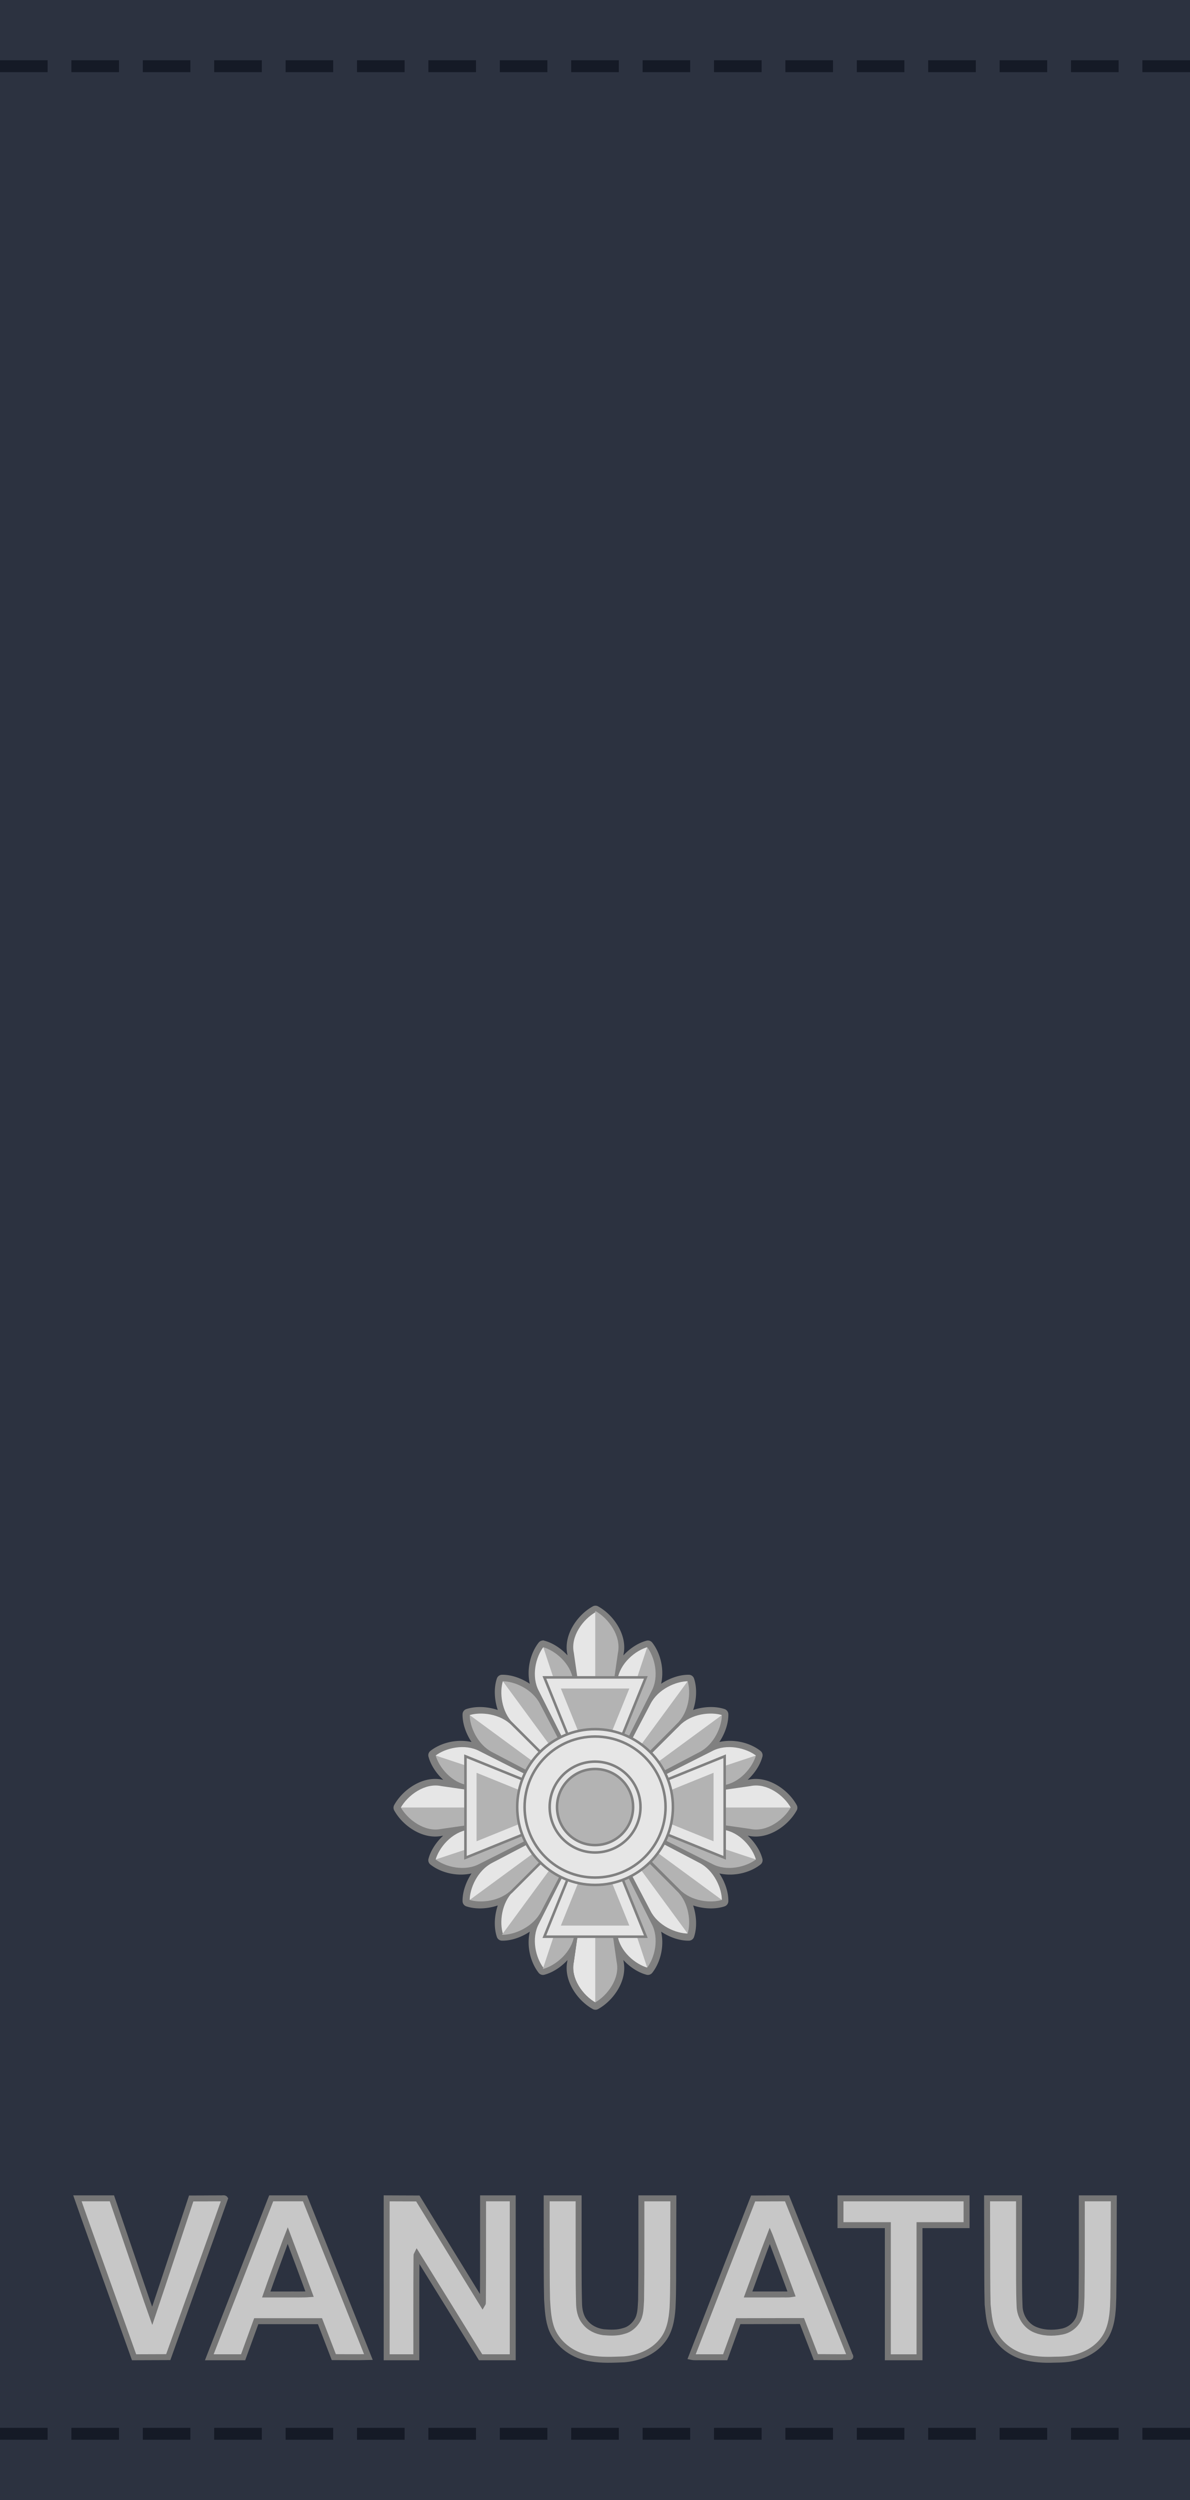 <?xml version="1.0" encoding="UTF-8" standalone="no"?>
<svg
   xmlns:dc="http://purl.org/dc/elements/1.1/"
   xmlns:cc="http://creativecommons.org/ns#"
   xmlns:rdf="http://www.w3.org/1999/02/22-rdf-syntax-ns#"
   xmlns:svg="http://www.w3.org/2000/svg"
   xmlns="http://www.w3.org/2000/svg"
   xmlns:xlink="http://www.w3.org/1999/xlink"
   xmlns:sodipodi="http://sodipodi.sourceforge.net/DTD/sodipodi-0.dtd"
   xmlns:inkscape="http://www.inkscape.org/namespaces/inkscape"
   width="100"
   height="210"
   version="1.1"
   id="svg6"
   sodipodi:docname="Vanuatu-Police-OF-1a.svg"
   inkscape:version="0.92.0 r15299">
  <defs
     id="defs10">
    <linearGradient
       id="linearGradient11276">
      <stop
         id="stop11278"
         offset="0"
         style="stop-color:#c99e4e;stop-opacity:1" />
      <stop
         style="stop-color:#f8da8a;stop-opacity:1"
         offset="0.5"
         id="stop11280" />
      <stop
         id="stop11282"
         offset="1"
         style="stop-color:#cfa555;stop-opacity:1" />
    </linearGradient>
    <linearGradient
       y2="410.023"
       x2="397.753"
       y1="510.481"
       x1="274.913"
       gradientUnits="userSpaceOnUse"
       id="linearGradient12721">
      <stop
         id="stop12731"
         style="stop-color:#C99E4E"
         offset="0.131" />
      <stop
         id="stop12729"
         style="stop-color:#DFBA68"
         offset="0.29" />
      <stop
         id="stop12727"
         style="stop-color:#F2D180"
         offset="0.49" />
      <stop
         id="stop12725"
         style="stop-color:#FCE090"
         offset="0.832" />
      <stop
         id="stop12723"
         style="stop-color:#FFE595"
         offset="1" />
    </linearGradient>
    <linearGradient
       id="linearGradient7731">
      <stop
         id="stop7737"
         offset="0"
         style="stop-color:#cfa555;stop-opacity:1" />
      <stop
         style="stop-color:#f8da8a;stop-opacity:1"
         offset="0.5"
         id="stop7735" />
      <stop
         id="stop7733"
         offset="1"
         style="stop-color:#c99e4e;stop-opacity:1" />
    </linearGradient>
    <linearGradient
       id="linearGradient6504">
      <stop
         style="stop-color:#d5d5d5;stop-opacity:1;"
         offset="0"
         id="stop6506" />
      <stop
         style="stop-color:#646464;stop-opacity:1;"
         offset="1"
         id="stop6508" />
    </linearGradient>
    <linearGradient
       id="linearGradient5608">
      <stop
         style="stop-color:#dcdcdc;stop-opacity:1;"
         offset="0"
         id="stop5610" />
      <stop
         style="stop-color:#aaaaaa;stop-opacity:1;"
         offset="1"
         id="stop5612" />
    </linearGradient>
    <linearGradient
       id="linearGradient4957">
      <stop
         id="stop4959"
         offset="0"
         style="stop-color:#dcdcdc;stop-opacity:1;" />
      <stop
         style="stop-color:#5a5a5a;stop-opacity:1;"
         offset="1"
         id="stop4961" />
    </linearGradient>
    <linearGradient
       id="linearGradient4709">
      <stop
         id="stop4711"
         offset="0"
         style="stop-color:#f0f0f0;stop-opacity:1;" />
      <stop
         id="stop4713"
         offset="1"
         style="stop-color:#aaaaaa;stop-opacity:1;" />
    </linearGradient>
    <linearGradient
       id="linearGradient4625">
      <stop
         style="stop-color:#aaaaaa;stop-opacity:1;"
         offset="0"
         id="stop4627" />
      <stop
         style="stop-color:#e6e6e6;stop-opacity:1;"
         offset="1"
         id="stop4629" />
    </linearGradient>
    <linearGradient
       id="linearGradient2214">
      <stop
         id="stop2216"
         offset="0"
         style="stop-color:white;stop-opacity:1;" />
      <stop
         id="stop2218"
         offset="1"
         style="stop-color:white;stop-opacity:0;" />
    </linearGradient>
    <linearGradient
       id="linearGradient4344">
      <stop
         style="stop-color:#505050;stop-opacity:1;"
         offset="0"
         id="stop4346" />
      <stop
         style="stop-color:#969696;stop-opacity:1;"
         offset="1"
         id="stop4348" />
    </linearGradient>
    <linearGradient
       id="linearGradient3623">
      <stop
         style="stop-color:#3f3f3f;stop-opacity:1;"
         offset="0"
         id="stop3625" />
      <stop
         style="stop-color:#878787;stop-opacity:1;"
         offset="1"
         id="stop3627" />
    </linearGradient>
    <linearGradient
       id="linearGradient24253">
      <stop
         style="stop-color:#494949;stop-opacity:1;"
         offset="0"
         id="stop24255" />
      <stop
         style="stop-color:#565656;stop-opacity:0;"
         offset="1"
         id="stop24257" />
    </linearGradient>
    <radialGradient
       inkscape:collect="always"
       xlink:href="#linearGradient12542"
       id="radialGradient24461"
       gradientUnits="userSpaceOnUse"
       cx="-48.17"
       cy="270.495"
       fx="-48.17"
       fy="270.495"
       r="77.266" />
    <linearGradient
       id="linearGradient12542">
      <stop
         style="stop-color:#575757;stop-opacity:1;"
         offset="0"
         id="stop12544" />
      <stop
         style="stop-color:#ffffff;stop-opacity:0.667;"
         offset="1"
         id="stop12546" />
    </linearGradient>
    <radialGradient
       inkscape:collect="always"
       xlink:href="#linearGradient12570"
       id="radialGradient24507"
       gradientUnits="userSpaceOnUse"
       gradientTransform="matrix(1.467,0,0,1.175,22.5,-48.765)"
       cx="-48.17"
       cy="279.07"
       fx="-48.17"
       fy="279.07"
       r="77.266" />
    <linearGradient
       id="linearGradient12570">
      <stop
         id="stop12572"
         offset="0"
         style="stop-color:#7f7f7f;stop-opacity:1;" />
      <stop
         style="stop-color:#e8e8e8;stop-opacity:0.706;"
         offset="0.5"
         id="stop12576" />
      <stop
         id="stop12574"
         offset="1"
         style="stop-color:#7f7f7f;stop-opacity:0;" />
    </linearGradient>
    <radialGradient
       inkscape:collect="always"
       xlink:href="#linearGradient3240"
       id="radialGradient24459"
       gradientUnits="userSpaceOnUse"
       gradientTransform="matrix(1.75,-2.6179136e-8,2.5135562e-8,1.68,36.121,-141.812)"
       cx="-48.17"
       cy="203.702"
       fx="-48.17"
       fy="203.702"
       r="77.266" />
    <linearGradient
       id="linearGradient3240">
      <stop
         style="stop-color:#c7c7c7;stop-opacity:1;"
         offset="0"
         id="stop3242" />
      <stop
         id="stop4286"
         offset="1"
         style="stop-color:#333333;stop-opacity:1;" />
    </linearGradient>
    <radialGradient
       inkscape:collect="always"
       xlink:href="#linearGradient3240"
       id="radialGradient3730"
       gradientUnits="userSpaceOnUse"
       gradientTransform="matrix(1.75,-2.6179136e-8,2.5135562e-8,1.68,36.121,-141.812)"
       cx="-48.17"
       cy="203.702"
       fx="-48.17"
       fy="203.702"
       r="77.266" />
    <radialGradient
       inkscape:collect="always"
       xlink:href="#linearGradient12570"
       id="radialGradient3732"
       gradientUnits="userSpaceOnUse"
       gradientTransform="matrix(1.467,0,0,1.175,22.5,-48.765)"
       cx="-48.17"
       cy="279.07"
       fx="-48.17"
       fy="279.07"
       r="77.266" />
    <radialGradient
       inkscape:collect="always"
       xlink:href="#linearGradient12542"
       id="radialGradient3734"
       gradientUnits="userSpaceOnUse"
       cx="-48.17"
       cy="270.495"
       fx="-48.17"
       fy="270.495"
       r="77.266" />
    <linearGradient
       inkscape:collect="always"
       xlink:href="#linearGradient4625-4"
       id="linearGradient4643-2"
       x1="272.585"
       y1="474.984"
       x2="367.415"
       y2="474.984"
       gradientUnits="userSpaceOnUse" />
    <linearGradient
       id="linearGradient4625-4">
      <stop
         style="stop-color:#aaaaaa;stop-opacity:1;"
         offset="0"
         id="stop4627-5" />
      <stop
         style="stop-color:#f0f0f0;stop-opacity:1;"
         offset="1"
         id="stop4629-2" />
    </linearGradient>
    <linearGradient
       inkscape:collect="always"
       xlink:href="#linearGradient4625-4"
       id="linearGradient4699"
       x1="272.594"
       y1="474.984"
       x2="296.875"
       y2="474.984"
       gradientUnits="userSpaceOnUse"
       gradientTransform="matrix(0.97,0,0,0.97,8.086,12.971)" />
    <linearGradient
       inkscape:collect="always"
       xlink:href="#linearGradient4709"
       id="linearGradient4707"
       x1="343.125"
       y1="474.984"
       x2="367.406"
       y2="474.984"
       gradientUnits="userSpaceOnUse"
       gradientTransform="matrix(0.97,0,0,0.97,8.086,12.971)" />
    <linearGradient
       inkscape:collect="always"
       xlink:href="#linearGradient2214"
       id="linearGradient4716"
       gradientUnits="userSpaceOnUse"
       gradientTransform="matrix(11.303,0,0,14.076,-913.452,-658.923)"
       x1="106.711"
       y1="89.946"
       x2="107.425"
       y2="92.388" />
    <radialGradient
       inkscape:collect="always"
       xlink:href="#linearGradient4344"
       id="radialGradient4720"
       gradientUnits="userSpaceOnUse"
       gradientTransform="matrix(7.085,3.586874e-6,-1.4920775e-6,4.57,-449.953,199.656)"
       cx="109.872"
       cy="90.324"
       fx="109.872"
       fy="90.324"
       r="18.834" />
    <linearGradient
       inkscape:collect="always"
       xlink:href="#linearGradient2214"
       id="linearGradient4723"
       gradientUnits="userSpaceOnUse"
       gradientTransform="matrix(-11.303,0,0,14.076,1554.067,-658.923)"
       x1="106.711"
       y1="89.946"
       x2="107.425"
       y2="92.388" />
    <radialGradient
       inkscape:collect="always"
       xlink:href="#linearGradient4344"
       id="radialGradient4731"
       gradientUnits="userSpaceOnUse"
       gradientTransform="matrix(-7.085,3.586874e-6,1.4920775e-6,4.57,1090.709,199.656)"
       cx="109.872"
       cy="90.324"
       fx="109.872"
       fy="90.324"
       r="18.834" />
    <linearGradient
       inkscape:collect="always"
       xlink:href="#linearGradient4625-4"
       id="linearGradient4761-6"
       x1="238.179"
       y1="394.039"
       x2="325.587"
       y2="394.039"
       gradientUnits="userSpaceOnUse" />
    <linearGradient
       inkscape:collect="always"
       xlink:href="#linearGradient4957"
       id="linearGradient4945"
       x1="308.692"
       y1="423.927"
       x2="458.114"
       y2="423.927"
       gradientUnits="userSpaceOnUse"
       gradientTransform="matrix(1.172,0.135,-0.14,1.186,5.962,-122.443)" />
    <radialGradient
       inkscape:collect="always"
       xlink:href="#linearGradient3240"
       id="radialGradient4976"
       gradientUnits="userSpaceOnUse"
       gradientTransform="matrix(1.75,-2.6179136e-8,2.5135562e-8,1.68,36.121,-141.812)"
       cx="-48.17"
       cy="203.702"
       fx="-48.17"
       fy="203.702"
       r="77.266" />
    <radialGradient
       inkscape:collect="always"
       xlink:href="#linearGradient12570"
       id="radialGradient4978"
       gradientUnits="userSpaceOnUse"
       gradientTransform="matrix(1.467,0,0,1.175,22.5,-48.765)"
       cx="-48.17"
       cy="279.07"
       fx="-48.17"
       fy="279.07"
       r="77.266" />
    <radialGradient
       inkscape:collect="always"
       xlink:href="#linearGradient12542"
       id="radialGradient4980"
       gradientUnits="userSpaceOnUse"
       cx="-48.17"
       cy="270.495"
       fx="-48.17"
       fy="270.495"
       r="77.266" />
    <radialGradient
       inkscape:collect="always"
       xlink:href="#linearGradient3240"
       id="radialGradient4995"
       gradientUnits="userSpaceOnUse"
       gradientTransform="matrix(1.75,-2.6179136e-8,2.5135562e-8,1.68,36.121,-141.812)"
       cx="-48.17"
       cy="203.702"
       fx="-48.17"
       fy="203.702"
       r="77.266" />
    <radialGradient
       inkscape:collect="always"
       xlink:href="#linearGradient12570"
       id="radialGradient4997"
       gradientUnits="userSpaceOnUse"
       gradientTransform="matrix(1.467,0,0,1.175,22.5,-48.765)"
       cx="-48.17"
       cy="279.07"
       fx="-48.17"
       fy="279.07"
       r="77.266" />
    <radialGradient
       inkscape:collect="always"
       xlink:href="#linearGradient12542"
       id="radialGradient4999"
       gradientUnits="userSpaceOnUse"
       cx="-48.17"
       cy="270.495"
       fx="-48.17"
       fy="270.495"
       r="77.266" />
    <radialGradient
       inkscape:collect="always"
       xlink:href="#linearGradient3240"
       id="radialGradient5092"
       gradientUnits="userSpaceOnUse"
       gradientTransform="matrix(1.75,-2.6179136e-8,2.5135562e-8,1.68,36.121,-141.812)"
       cx="-48.17"
       cy="203.702"
       fx="-48.17"
       fy="203.702"
       r="77.266" />
    <radialGradient
       inkscape:collect="always"
       xlink:href="#linearGradient12570"
       id="radialGradient5094"
       gradientUnits="userSpaceOnUse"
       gradientTransform="matrix(1.467,0,0,1.175,22.5,-48.765)"
       cx="-48.17"
       cy="279.07"
       fx="-48.17"
       fy="279.07"
       r="77.266" />
    <radialGradient
       inkscape:collect="always"
       xlink:href="#linearGradient12542"
       id="radialGradient5096"
       gradientUnits="userSpaceOnUse"
       cx="-48.17"
       cy="270.495"
       fx="-48.17"
       fy="270.495"
       r="77.266" />
    <radialGradient
       inkscape:collect="always"
       xlink:href="#linearGradient4344"
       id="radialGradient5165"
       gradientUnits="userSpaceOnUse"
       gradientTransform="matrix(7.085,3.586874e-6,-1.4920775e-6,4.57,-449.953,199.656)"
       cx="109.872"
       cy="90.324"
       fx="109.872"
       fy="90.324"
       r="18.834" />
    <radialGradient
       inkscape:collect="always"
       xlink:href="#linearGradient4344"
       id="radialGradient5176"
       gradientUnits="userSpaceOnUse"
       gradientTransform="matrix(-7.085,3.586874e-6,1.4920775e-6,4.57,1090.709,199.656)"
       cx="109.872"
       cy="90.324"
       fx="109.872"
       fy="90.324"
       r="18.834" />
    <radialGradient
       inkscape:collect="always"
       xlink:href="#linearGradient3623"
       id="radialGradient5165-2"
       gradientUnits="userSpaceOnUse"
       gradientTransform="matrix(7.085,3.586874e-6,-1.4920775e-6,4.57,-449.953,199.656)"
       cx="109.872"
       cy="90.324"
       fx="109.872"
       fy="90.324"
       r="18.834" />
    <radialGradient
       inkscape:collect="always"
       xlink:href="#linearGradient3623"
       id="radialGradient5376"
       gradientUnits="userSpaceOnUse"
       gradientTransform="matrix(7.085,3.586874e-6,-1.4920775e-6,4.57,-449.953,199.656)"
       cx="109.872"
       cy="90.324"
       fx="109.872"
       fy="90.324"
       r="18.834" />
    <radialGradient
       inkscape:collect="always"
       xlink:href="#linearGradient4344"
       id="radialGradient5380"
       gradientUnits="userSpaceOnUse"
       gradientTransform="matrix(7.085,3.586874e-6,-1.4920775e-6,4.57,-449.953,199.656)"
       cx="109.872"
       cy="90.324"
       fx="109.872"
       fy="90.324"
       r="18.834" />
    <radialGradient
       inkscape:collect="always"
       xlink:href="#linearGradient3623"
       id="radialGradient5449"
       gradientUnits="userSpaceOnUse"
       gradientTransform="matrix(7.085,3.586874e-6,-1.4920775e-6,4.57,-449.953,199.656)"
       cx="109.872"
       cy="90.324"
       fx="109.872"
       fy="90.324"
       r="18.834" />
    <radialGradient
       inkscape:collect="always"
       xlink:href="#linearGradient4344"
       id="radialGradient5453"
       gradientUnits="userSpaceOnUse"
       gradientTransform="matrix(7.085,3.586874e-6,-1.4920775e-6,4.57,-449.953,199.656)"
       cx="109.872"
       cy="90.324"
       fx="109.872"
       fy="90.324"
       r="18.834" />
    <radialGradient
       inkscape:collect="always"
       xlink:href="#linearGradient3623"
       id="radialGradient5494"
       gradientUnits="userSpaceOnUse"
       gradientTransform="matrix(7.085,3.586874e-6,-1.4920775e-6,4.57,-449.953,199.656)"
       cx="109.872"
       cy="90.324"
       fx="109.872"
       fy="90.324"
       r="18.834" />
    <radialGradient
       inkscape:collect="always"
       xlink:href="#linearGradient4344"
       id="radialGradient5498"
       gradientUnits="userSpaceOnUse"
       gradientTransform="matrix(7.085,3.586874e-6,-1.4920775e-6,4.57,-449.953,199.656)"
       cx="109.872"
       cy="90.324"
       fx="109.872"
       fy="90.324"
       r="18.834" />
    <radialGradient
       inkscape:collect="always"
       xlink:href="#linearGradient4344"
       id="radialGradient5540"
       gradientUnits="userSpaceOnUse"
       gradientTransform="matrix(7.085,3.586874e-6,-1.4920775e-6,4.57,-449.953,199.656)"
       cx="109.872"
       cy="90.324"
       fx="109.872"
       fy="90.324"
       r="18.834" />
    <radialGradient
       inkscape:collect="always"
       xlink:href="#linearGradient4709"
       id="radialGradient5589"
       cx="1737.409"
       cy="506.648"
       fx="1737.409"
       fy="506.648"
       r="6.787"
       gradientUnits="userSpaceOnUse" />
    <linearGradient
       inkscape:collect="always"
       xlink:href="#linearGradient2214"
       id="linearGradient7192-1"
       gradientUnits="userSpaceOnUse"
       gradientTransform="matrix(11.326,0,0,14.104,-880.682,-740.062)"
       x1="106.711"
       y1="89.946"
       x2="107.425"
       y2="92.388" />
    <radialGradient
       inkscape:collect="always"
       xlink:href="#linearGradient5608"
       id="radialGradient7708"
       gradientUnits="userSpaceOnUse"
       cx="1740.369"
       cy="504.486"
       fx="1740.369"
       fy="504.486"
       r="6.787" />
    <linearGradient
       inkscape:collect="always"
       xlink:href="#linearGradient4957"
       id="linearGradient7716"
       gradientUnits="userSpaceOnUse"
       x1="-91.389"
       y1="632.264"
       x2="-77.689"
       y2="632.264" />
    <linearGradient
       inkscape:collect="always"
       xlink:href="#linearGradient4957"
       id="linearGradient7718"
       gradientUnits="userSpaceOnUse"
       x1="-250.625"
       y1="632.669"
       x2="-239.192"
       y2="632.669" />
    <radialGradient
       inkscape:collect="always"
       xlink:href="#linearGradient5608"
       id="radialGradient7724"
       gradientUnits="userSpaceOnUse"
       cx="1740.369"
       cy="504.486"
       fx="1740.369"
       fy="504.486"
       r="6.787" />
    <radialGradient
       inkscape:collect="always"
       xlink:href="#linearGradient3240"
       id="radialGradient7756"
       gradientUnits="userSpaceOnUse"
       gradientTransform="matrix(1.75,-2.6179136e-8,2.5135562e-8,1.68,36.121,-141.812)"
       cx="-48.17"
       cy="203.702"
       fx="-48.17"
       fy="203.702"
       r="77.266" />
    <radialGradient
       inkscape:collect="always"
       xlink:href="#linearGradient12570"
       id="radialGradient7758"
       gradientUnits="userSpaceOnUse"
       gradientTransform="matrix(1.467,0,0,1.175,22.5,-48.765)"
       cx="-48.17"
       cy="279.07"
       fx="-48.17"
       fy="279.07"
       r="77.266" />
    <radialGradient
       inkscape:collect="always"
       xlink:href="#linearGradient12542"
       id="radialGradient7760"
       gradientUnits="userSpaceOnUse"
       cx="-48.17"
       cy="270.495"
       fx="-48.17"
       fy="270.495"
       r="77.266" />
    <radialGradient
       inkscape:collect="always"
       xlink:href="#linearGradient5608"
       id="radialGradient3332"
       gradientUnits="userSpaceOnUse"
       cx="1740.369"
       cy="504.486"
       fx="1740.369"
       fy="504.486"
       r="6.787" />
    <radialGradient
       inkscape:collect="always"
       xlink:href="#linearGradient5608"
       id="radialGradient3348"
       gradientUnits="userSpaceOnUse"
       cx="1740.369"
       cy="504.486"
       fx="1740.369"
       fy="504.486"
       r="6.787" />
    <radialGradient
       inkscape:collect="always"
       xlink:href="#linearGradient3240"
       id="radialGradient3380"
       gradientUnits="userSpaceOnUse"
       gradientTransform="matrix(1.75,-2.6179136e-8,2.5135562e-8,1.68,36.121,-141.812)"
       cx="-48.17"
       cy="203.702"
       fx="-48.17"
       fy="203.702"
       r="77.266" />
    <radialGradient
       inkscape:collect="always"
       xlink:href="#linearGradient12570"
       id="radialGradient3382"
       gradientUnits="userSpaceOnUse"
       gradientTransform="matrix(1.467,0,0,1.175,22.5,-48.765)"
       cx="-48.17"
       cy="279.07"
       fx="-48.17"
       fy="279.07"
       r="77.266" />
    <radialGradient
       inkscape:collect="always"
       xlink:href="#linearGradient12542"
       id="radialGradient3384"
       gradientUnits="userSpaceOnUse"
       cx="-48.17"
       cy="270.495"
       fx="-48.17"
       fy="270.495"
       r="77.266" />
    <radialGradient
       inkscape:collect="always"
       xlink:href="#linearGradient5608"
       id="radialGradient3430"
       gradientUnits="userSpaceOnUse"
       cx="1740.369"
       cy="504.486"
       fx="1740.369"
       fy="504.486"
       r="6.787" />
    <radialGradient
       inkscape:collect="always"
       xlink:href="#linearGradient5608"
       id="radialGradient3446"
       gradientUnits="userSpaceOnUse"
       cx="1740.369"
       cy="504.486"
       fx="1740.369"
       fy="504.486"
       r="6.787" />
    <radialGradient
       inkscape:collect="always"
       xlink:href="#linearGradient5608"
       id="radialGradient3516"
       gradientUnits="userSpaceOnUse"
       cx="1740.369"
       cy="504.486"
       fx="1740.369"
       fy="504.486"
       r="6.787" />
    <radialGradient
       inkscape:collect="always"
       xlink:href="#linearGradient5608"
       id="radialGradient3544"
       gradientUnits="userSpaceOnUse"
       cx="1740.369"
       cy="504.486"
       fx="1740.369"
       fy="504.486"
       r="6.787" />
    <radialGradient
       r="77.266"
       fy="270.495"
       fx="-48.17"
       cy="270.495"
       cx="-48.17"
       gradientUnits="userSpaceOnUse"
       id="radialGradient24461-7"
       xlink:href="#linearGradient12542"
       inkscape:collect="always" />
    <radialGradient
       r="77.266"
       fy="279.07"
       fx="-48.17"
       cy="279.07"
       cx="-48.17"
       gradientTransform="matrix(1.467,0,0,1.175,22.5,-48.765)"
       gradientUnits="userSpaceOnUse"
       id="radialGradient24507-1"
       xlink:href="#linearGradient12570"
       inkscape:collect="always" />
    <radialGradient
       r="77.266"
       fy="203.702"
       fx="-48.17"
       cy="203.702"
       cx="-48.17"
       gradientTransform="matrix(1.75,-2.6179136e-8,2.5135562e-8,1.68,36.121,-141.812)"
       gradientUnits="userSpaceOnUse"
       id="radialGradient24459-8"
       xlink:href="#linearGradient3240"
       inkscape:collect="always" />
    <radialGradient
       r="77.266"
       fy="203.702"
       fx="-48.17"
       cy="203.702"
       cx="-48.17"
       gradientTransform="matrix(1.75,-2.6179136e-8,2.5135562e-8,1.68,36.121,-141.812)"
       gradientUnits="userSpaceOnUse"
       id="radialGradient3730-5"
       xlink:href="#linearGradient3240"
       inkscape:collect="always" />
    <radialGradient
       r="77.266"
       fy="279.07"
       fx="-48.17"
       cy="279.07"
       cx="-48.17"
       gradientTransform="matrix(1.467,0,0,1.175,22.5,-48.765)"
       gradientUnits="userSpaceOnUse"
       id="radialGradient3732-6"
       xlink:href="#linearGradient12570"
       inkscape:collect="always" />
    <radialGradient
       r="77.266"
       fy="270.495"
       fx="-48.17"
       cy="270.495"
       cx="-48.17"
       gradientUnits="userSpaceOnUse"
       id="radialGradient3734-3"
       xlink:href="#linearGradient12542"
       inkscape:collect="always" />
    <radialGradient
       r="18.834"
       fy="90.324"
       fx="109.872"
       cy="90.324"
       cx="109.872"
       gradientTransform="matrix(7.085,3.586874e-6,-1.4920775e-6,4.57,-449.953,199.656)"
       gradientUnits="userSpaceOnUse"
       id="radialGradient4720-1"
       xlink:href="#linearGradient4344"
       inkscape:collect="always" />
    <radialGradient
       r="18.834"
       fy="90.324"
       fx="109.872"
       cy="90.324"
       cx="109.872"
       gradientTransform="matrix(-7.085,3.586874e-6,1.4920775e-6,4.57,1090.709,199.656)"
       gradientUnits="userSpaceOnUse"
       id="radialGradient4731-0"
       xlink:href="#linearGradient4344"
       inkscape:collect="always" />
    <radialGradient
       r="77.266"
       fy="203.702"
       fx="-48.17"
       cy="203.702"
       cx="-48.17"
       gradientTransform="matrix(1.75,-2.6179136e-8,2.5135562e-8,1.68,36.121,-141.812)"
       gradientUnits="userSpaceOnUse"
       id="radialGradient4976-6"
       xlink:href="#linearGradient3240"
       inkscape:collect="always" />
    <radialGradient
       r="77.266"
       fy="279.07"
       fx="-48.17"
       cy="279.07"
       cx="-48.17"
       gradientTransform="matrix(1.467,0,0,1.175,22.5,-48.765)"
       gradientUnits="userSpaceOnUse"
       id="radialGradient4978-7"
       xlink:href="#linearGradient12570"
       inkscape:collect="always" />
    <radialGradient
       r="77.266"
       fy="270.495"
       fx="-48.17"
       cy="270.495"
       cx="-48.17"
       gradientUnits="userSpaceOnUse"
       id="radialGradient4980-2"
       xlink:href="#linearGradient12542"
       inkscape:collect="always" />
    <radialGradient
       r="77.266"
       fy="203.702"
       fx="-48.17"
       cy="203.702"
       cx="-48.17"
       gradientTransform="matrix(1.75,-2.6179136e-8,2.5135562e-8,1.68,36.121,-141.812)"
       gradientUnits="userSpaceOnUse"
       id="radialGradient4995-1"
       xlink:href="#linearGradient3240"
       inkscape:collect="always" />
    <radialGradient
       r="77.266"
       fy="279.07"
       fx="-48.17"
       cy="279.07"
       cx="-48.17"
       gradientTransform="matrix(1.467,0,0,1.175,22.5,-48.765)"
       gradientUnits="userSpaceOnUse"
       id="radialGradient4997-7"
       xlink:href="#linearGradient12570"
       inkscape:collect="always" />
    <radialGradient
       r="77.266"
       fy="270.495"
       fx="-48.17"
       cy="270.495"
       cx="-48.17"
       gradientUnits="userSpaceOnUse"
       id="radialGradient4999-8"
       xlink:href="#linearGradient12542"
       inkscape:collect="always" />
    <radialGradient
       r="77.266"
       fy="203.702"
       fx="-48.17"
       cy="203.702"
       cx="-48.17"
       gradientTransform="matrix(1.75,-2.6179136e-8,2.5135562e-8,1.68,36.121,-141.812)"
       gradientUnits="userSpaceOnUse"
       id="radialGradient5092-8"
       xlink:href="#linearGradient3240"
       inkscape:collect="always" />
    <radialGradient
       r="77.266"
       fy="279.07"
       fx="-48.17"
       cy="279.07"
       cx="-48.17"
       gradientTransform="matrix(1.467,0,0,1.175,22.5,-48.765)"
       gradientUnits="userSpaceOnUse"
       id="radialGradient5094-8"
       xlink:href="#linearGradient12570"
       inkscape:collect="always" />
    <radialGradient
       r="77.266"
       fy="270.495"
       fx="-48.17"
       cy="270.495"
       cx="-48.17"
       gradientUnits="userSpaceOnUse"
       id="radialGradient5096-7"
       xlink:href="#linearGradient12542"
       inkscape:collect="always" />
    <radialGradient
       r="18.834"
       fy="90.324"
       fx="109.872"
       cy="90.324"
       cx="109.872"
       gradientTransform="matrix(7.085,3.586874e-6,-1.4920775e-6,4.57,-449.953,199.656)"
       gradientUnits="userSpaceOnUse"
       id="radialGradient5165-0"
       xlink:href="#linearGradient4344"
       inkscape:collect="always" />
    <radialGradient
       r="18.834"
       fy="90.324"
       fx="109.872"
       cy="90.324"
       cx="109.872"
       gradientTransform="matrix(-7.085,3.586874e-6,1.4920775e-6,4.57,1090.709,199.656)"
       gradientUnits="userSpaceOnUse"
       id="radialGradient5176-5"
       xlink:href="#linearGradient4344"
       inkscape:collect="always" />
    <radialGradient
       r="18.834"
       fy="90.324"
       fx="109.872"
       cy="90.324"
       cx="109.872"
       gradientTransform="matrix(7.085,3.586874e-6,-1.4920775e-6,4.57,-449.953,199.656)"
       gradientUnits="userSpaceOnUse"
       id="radialGradient5165-2-0"
       xlink:href="#linearGradient3623"
       inkscape:collect="always" />
    <radialGradient
       r="18.834"
       fy="90.324"
       fx="109.872"
       cy="90.324"
       cx="109.872"
       gradientTransform="matrix(7.085,3.586874e-6,-1.4920775e-6,4.57,-449.953,199.656)"
       gradientUnits="userSpaceOnUse"
       id="radialGradient5376-7"
       xlink:href="#linearGradient3623"
       inkscape:collect="always" />
    <radialGradient
       r="18.834"
       fy="90.324"
       fx="109.872"
       cy="90.324"
       cx="109.872"
       gradientTransform="matrix(7.085,3.586874e-6,-1.4920775e-6,4.57,-449.953,199.656)"
       gradientUnits="userSpaceOnUse"
       id="radialGradient5380-3"
       xlink:href="#linearGradient4344"
       inkscape:collect="always" />
    <radialGradient
       r="18.834"
       fy="90.324"
       fx="109.872"
       cy="90.324"
       cx="109.872"
       gradientTransform="matrix(7.085,3.586874e-6,-1.4920775e-6,4.57,-449.953,199.656)"
       gradientUnits="userSpaceOnUse"
       id="radialGradient5449-6"
       xlink:href="#linearGradient3623"
       inkscape:collect="always" />
    <radialGradient
       r="18.834"
       fy="90.324"
       fx="109.872"
       cy="90.324"
       cx="109.872"
       gradientTransform="matrix(7.085,3.586874e-6,-1.4920775e-6,4.57,-449.953,199.656)"
       gradientUnits="userSpaceOnUse"
       id="radialGradient5453-1"
       xlink:href="#linearGradient4344"
       inkscape:collect="always" />
    <radialGradient
       r="18.834"
       fy="90.324"
       fx="109.872"
       cy="90.324"
       cx="109.872"
       gradientTransform="matrix(7.085,3.586874e-6,-1.4920775e-6,4.57,-449.953,199.656)"
       gradientUnits="userSpaceOnUse"
       id="radialGradient5494-5"
       xlink:href="#linearGradient3623"
       inkscape:collect="always" />
    <radialGradient
       r="18.834"
       fy="90.324"
       fx="109.872"
       cy="90.324"
       cx="109.872"
       gradientTransform="matrix(7.085,3.586874e-6,-1.4920775e-6,4.57,-449.953,199.656)"
       gradientUnits="userSpaceOnUse"
       id="radialGradient5498-7"
       xlink:href="#linearGradient4344"
       inkscape:collect="always" />
    <radialGradient
       r="18.834"
       fy="90.324"
       fx="109.872"
       cy="90.324"
       cx="109.872"
       gradientTransform="matrix(7.085,3.586874e-6,-1.4920775e-6,4.57,-449.953,199.656)"
       gradientUnits="userSpaceOnUse"
       id="radialGradient5540-7"
       xlink:href="#linearGradient4344"
       inkscape:collect="always" />
    <radialGradient
       gradientUnits="userSpaceOnUse"
       r="6.787"
       fy="506.648"
       fx="1737.409"
       cy="506.648"
       cx="1737.409"
       id="radialGradient5589-8"
       xlink:href="#linearGradient4709"
       inkscape:collect="always" />
    <radialGradient
       r="6.787"
       fy="504.486"
       fx="1740.369"
       cy="504.486"
       cx="1740.369"
       gradientUnits="userSpaceOnUse"
       id="radialGradient7708-5"
       xlink:href="#linearGradient5608"
       inkscape:collect="always" />
    <radialGradient
       r="6.787"
       fy="504.486"
       fx="1740.369"
       cy="504.486"
       cx="1740.369"
       gradientUnits="userSpaceOnUse"
       id="radialGradient7724-5"
       xlink:href="#linearGradient5608"
       inkscape:collect="always" />
    <radialGradient
       r="77.266"
       fy="203.702"
       fx="-48.17"
       cy="203.702"
       cx="-48.17"
       gradientTransform="matrix(1.75,-2.6179136e-8,2.5135562e-8,1.68,36.121,-141.812)"
       gradientUnits="userSpaceOnUse"
       id="radialGradient7756-4"
       xlink:href="#linearGradient3240"
       inkscape:collect="always" />
    <radialGradient
       r="77.266"
       fy="279.07"
       fx="-48.17"
       cy="279.07"
       cx="-48.17"
       gradientTransform="matrix(1.467,0,0,1.175,22.5,-48.765)"
       gradientUnits="userSpaceOnUse"
       id="radialGradient7758-1"
       xlink:href="#linearGradient12570"
       inkscape:collect="always" />
    <radialGradient
       r="77.266"
       fy="270.495"
       fx="-48.17"
       cy="270.495"
       cx="-48.17"
       gradientUnits="userSpaceOnUse"
       id="radialGradient7760-3"
       xlink:href="#linearGradient12542"
       inkscape:collect="always" />
    <radialGradient
       r="6.787"
       fy="504.486"
       fx="1740.369"
       cy="504.486"
       cx="1740.369"
       gradientUnits="userSpaceOnUse"
       id="radialGradient3332-0"
       xlink:href="#linearGradient5608"
       inkscape:collect="always" />
    <radialGradient
       r="6.787"
       fy="504.486"
       fx="1740.369"
       cy="504.486"
       cx="1740.369"
       gradientUnits="userSpaceOnUse"
       id="radialGradient3348-6"
       xlink:href="#linearGradient5608"
       inkscape:collect="always" />
    <radialGradient
       r="77.266"
       fy="203.702"
       fx="-48.17"
       cy="203.702"
       cx="-48.17"
       gradientTransform="matrix(1.75,-2.6179136e-8,2.5135562e-8,1.68,36.121,-141.812)"
       gradientUnits="userSpaceOnUse"
       id="radialGradient3380-2"
       xlink:href="#linearGradient3240"
       inkscape:collect="always" />
    <radialGradient
       r="77.266"
       fy="279.07"
       fx="-48.17"
       cy="279.07"
       cx="-48.17"
       gradientTransform="matrix(1.467,0,0,1.175,22.5,-48.765)"
       gradientUnits="userSpaceOnUse"
       id="radialGradient3382-7"
       xlink:href="#linearGradient12570"
       inkscape:collect="always" />
    <radialGradient
       r="77.266"
       fy="270.495"
       fx="-48.17"
       cy="270.495"
       cx="-48.17"
       gradientUnits="userSpaceOnUse"
       id="radialGradient3384-2"
       xlink:href="#linearGradient12542"
       inkscape:collect="always" />
    <radialGradient
       r="6.787"
       fy="504.486"
       fx="1740.369"
       cy="504.486"
       cx="1740.369"
       gradientUnits="userSpaceOnUse"
       id="radialGradient3430-0"
       xlink:href="#linearGradient5608"
       inkscape:collect="always" />
    <radialGradient
       r="6.787"
       fy="504.486"
       fx="1740.369"
       cy="504.486"
       cx="1740.369"
       gradientUnits="userSpaceOnUse"
       id="radialGradient3446-6"
       xlink:href="#linearGradient5608"
       inkscape:collect="always" />
    <radialGradient
       r="6.787"
       fy="504.486"
       fx="1740.369"
       cy="504.486"
       cx="1740.369"
       gradientUnits="userSpaceOnUse"
       id="radialGradient3516-8"
       xlink:href="#linearGradient5608"
       inkscape:collect="always" />
    <radialGradient
       r="6.787"
       fy="504.486"
       fx="1740.369"
       cy="504.486"
       cx="1740.369"
       gradientUnits="userSpaceOnUse"
       id="radialGradient3544-4"
       xlink:href="#linearGradient5608"
       inkscape:collect="always" />
    <pattern
       id="EMFhbasepattern"
       patternUnits="userSpaceOnUse"
       width="6"
       height="6"
       x="0"
       y="0" />
    <pattern
       id="EMFhbasepattern-2"
       patternUnits="userSpaceOnUse"
       width="6"
       height="6"
       x="0"
       y="0" />
  </defs>
  <sodipodi:namedview
     pagecolor="#ffffff"
     bordercolor="#666666"
     borderopacity="1"
     objecttolerance="10"
     gridtolerance="10"
     guidetolerance="10"
     inkscape:pageopacity="0"
     inkscape:pageshadow="2"
     inkscape:window-width="1920"
     inkscape:window-height="1017"
     id="namedview8"
     showgrid="false"
     inkscape:lockguides="false"
     inkscape:snap-bbox="true"
     inkscape:snap-bbox-midpoints="true"
     inkscape:zoom="4"
     inkscape:cx="54.078934"
     inkscape:cy="76.392851"
     inkscape:window-x="-8"
     inkscape:window-y="-8"
     inkscape:window-maximized="1"
     inkscape:current-layer="svg6"
     inkscape:bbox-nodes="false"
     inkscape:snap-global="true" />
  <g
     transform="translate(1.9359932e-6)"
     id="g5252">
    <rect
       style="opacity:1;fill:#2c3240;fill-opacity:1;stroke:none;stroke-width:1;stroke-linecap:round;stroke-linejoin:round;stroke-miterlimit:4;stroke-dasharray:none;stroke-dashoffset:0;stroke-opacity:1"
       id="rect2423-2"
       width="100"
       height="210"
       x="-1.9359932e-006"
       y="-1.1805162e-007" />
    <path
       inkscape:connector-curvature="0"
       id="path5090"
       d="M -1.9359932e-6,5.561 H 100"
       style="fill:none;stroke:#151a26;stroke-width:1;stroke-linecap:butt;stroke-linejoin:miter;stroke-miterlimit:4;stroke-dasharray:4, 2;stroke-dashoffset:0;stroke-opacity:1" />
    <path
       inkscape:connector-curvature="0"
       id="path5090-9"
       d="M 0,204.439 H 100"
       style="fill:none;stroke:#151a26;stroke-width:1;stroke-linecap:butt;stroke-linejoin:miter;stroke-miterlimit:4;stroke-dasharray:4, 2;stroke-dashoffset:0;stroke-opacity:1" />
  </g>
  <g
     id="g4683"
     style="fill:#c7c7c7;fill-opacity:1;stroke:#767676;stroke-width:0.5;stroke-miterlimit:4;stroke-dasharray:none;stroke-opacity:1"
     transform="translate(18.085,-35.229)">
    <path
       inkscape:connector-curvature="0"
       id="path4662"
       d="m -0.598,219.895 c -0.474,0.002 -0.947,0.004 -1.421,0.006 -1.092,3.288 -2.167,6.581 -3.275,9.863 -0.607,-1.697 -1.17,-3.41 -1.759,-5.113 -0.543,-1.587 -1.085,-3.175 -1.628,-4.762 -0.966,0 -1.933,0 -2.899,0 0.766,2.194 1.559,4.379 2.338,6.569 0.808,2.261 1.616,4.522 2.424,6.782 0.957,-0.004 1.915,-0.008 2.872,-0.012 1.586,-4.436 3.184,-8.869 4.761,-13.309 -0.052,-0.073 -0.28,-0.009 -0.399,-0.029 -0.338,0.001 -0.675,0.003 -1.013,0.004 z"
       style="opacity:1;fill:#c7c7c7;fill-opacity:1;fill-rule:nonzero;stroke:#767676;stroke-width:0.5;stroke-linecap:square;stroke-linejoin:miter;stroke-miterlimit:4;stroke-dasharray:none;stroke-dashoffset:0;stroke-opacity:1;paint-order:normal" />
    <path
       inkscape:connector-curvature="0"
       id="path4664"
       d="m 4.665,219.991 c -1.722,4.416 -3.443,8.832 -5.162,13.249 0.948,0 1.895,0 2.843,0 0.369,-1.01 0.736,-2.021 1.103,-3.032 1.785,0 3.57,0 5.355,0 0.387,1.007 0.774,2.013 1.162,3.02 0.969,-0.002 1.939,0.023 2.908,-0.006 -1.769,-4.448 -3.555,-8.889 -5.332,-13.333 -0.945,0 -1.891,0 -2.836,0 -0.014,0.034 -0.027,0.068 -0.041,0.102 z m 1.427,3.017 c 0.622,1.64 1.234,3.287 1.837,4.932 -0.626,0.047 -1.258,0.017 -1.887,0.027 -0.585,0 -1.17,0 -1.755,0 0.442,-1.287 0.924,-2.562 1.388,-3.842 0.138,-0.371 0.272,-0.756 0.417,-1.117 z"
       style="opacity:1;fill:#c7c7c7;fill-opacity:1;fill-rule:nonzero;stroke:#767676;stroke-width:0.5;stroke-linecap:square;stroke-linejoin:miter;stroke-miterlimit:4;stroke-dasharray:none;stroke-dashoffset:0;stroke-opacity:1;paint-order:normal" />
    <path
       inkscape:connector-curvature="0"
       id="path4666"
       d="m 14.408,226.564 c 0,2.225 0,4.45 0,6.676 0.831,0 1.662,0 2.493,0 0.006,-2.811 -0.012,-5.622 0.014,-8.432 0.009,-0.073 -0.009,-0.176 0.023,-0.234 1.794,2.885 3.576,5.777 5.363,8.666 0.9,0 1.801,0 2.701,0 0,-4.45 0,-8.901 0,-13.351 -0.831,0 -1.662,0 -2.493,0 -0.006,2.878 0.01,5.756 -0.014,8.634 -0.011,0.075 0.012,0.182 -0.026,0.242 -1.821,-2.95 -3.627,-5.909 -5.441,-8.864 -0.874,-0.004 -1.748,-0.008 -2.621,-0.012 0,2.225 0,4.451 0,6.676 z"
       style="opacity:1;fill:#c7c7c7;fill-opacity:1;fill-rule:nonzero;stroke:#767676;stroke-width:0.5;stroke-linecap:square;stroke-linejoin:miter;stroke-miterlimit:4;stroke-dasharray:none;stroke-dashoffset:0;stroke-opacity:1;paint-order:normal" />
    <path
       inkscape:connector-curvature="0"
       id="path4668"
       d="m 27.856,223.778 c 0.007,1.536 -0.009,3.072 0.032,4.608 0.056,0.863 0.089,1.754 0.419,2.565 0.552,1.304 1.859,2.184 3.238,2.388 0.93,0.161 1.878,0.111 2.816,0.076 1.193,-0.098 2.407,-0.58 3.172,-1.532 0.654,-0.767 0.827,-1.802 0.897,-2.776 0.075,-1.501 0.046,-3.004 0.059,-4.506 0.004,-1.57 0.008,-3.141 0.012,-4.711 -0.896,0 -1.792,0 -2.688,0 -0.006,2.856 0.016,5.713 -0.025,8.569 -0.046,0.591 -0.018,1.238 -0.357,1.753 -0.255,0.387 -0.631,0.703 -1.087,0.816 -0.553,0.18 -1.148,0.154 -1.719,0.107 -0.607,-0.083 -1.198,-0.369 -1.571,-0.867 -0.377,-0.457 -0.476,-1.068 -0.482,-1.644 -0.053,-2.022 -0.025,-4.045 -0.033,-6.068 -5.1e-5,-0.889 -1.02e-4,-1.778 -1.52e-4,-2.667 -0.895,0 -1.79,0 -2.685,0 1.4e-4,1.296 2.81e-4,2.593 4.21e-4,3.889 z"
       style="opacity:1;fill:#c7c7c7;fill-opacity:1;fill-rule:nonzero;stroke:#767676;stroke-width:0.5;stroke-linecap:square;stroke-linejoin:miter;stroke-miterlimit:4;stroke-dasharray:none;stroke-dashoffset:0;stroke-opacity:1;paint-order:normal" />
    <path
       inkscape:connector-curvature="0"
       id="path4670"
       d="m 46.627,219.895 c -0.474,0.002 -0.949,0.004 -1.423,0.006 -1.726,4.436 -3.459,8.87 -5.179,13.307 0.268,0.056 0.558,0.018 0.834,0.031 0.665,9.5e-4 1.331,2.8e-4 1.996,4.8e-4 0.367,-1.011 0.733,-2.021 1.1,-3.032 1.784,-0.004 3.567,-0.008 5.351,-0.012 0.389,1.011 0.778,2.022 1.167,3.032 0.955,-0.005 1.911,0.026 2.865,-0.004 0.103,-0.029 -0.059,-0.179 -0.053,-0.248 -1.743,-4.363 -3.49,-8.724 -5.235,-13.086 -0.474,0.002 -0.949,0.004 -1.423,0.006 z m -0.021,3.132 c 0.621,1.631 1.225,3.271 1.829,4.907 -0.323,0.054 -0.662,0.019 -0.991,0.031 -0.888,0.001 -1.776,3.8e-4 -2.665,6.3e-4 0.613,-1.646 1.187,-3.307 1.825,-4.943 z"
       style="opacity:1;fill:#c7c7c7;fill-opacity:1;fill-rule:nonzero;stroke:#767676;stroke-width:0.5;stroke-linecap:square;stroke-linejoin:miter;stroke-miterlimit:4;stroke-dasharray:none;stroke-dashoffset:0;stroke-opacity:1;paint-order:normal" />
    <path
       inkscape:connector-curvature="0"
       id="path4672"
       d="m 52.544,221.016 c 0,0.376 0,0.751 0,1.127 1.326,0 2.653,0 3.979,0 0,3.699 0,7.399 0,11.098 0.887,0 1.774,0 2.661,0 0,-3.699 0,-7.399 0,-11.098 1.318,0 2.637,0 3.955,0 0,-0.751 0,-1.502 0,-2.253 -3.532,0 -7.063,0 -10.595,0 0,0.376 0,0.751 0,1.127 z"
       style="opacity:1;fill:#c7c7c7;fill-opacity:1;fill-rule:nonzero;stroke:#767676;stroke-width:0.5;stroke-linecap:square;stroke-linejoin:miter;stroke-miterlimit:4;stroke-dasharray:none;stroke-dashoffset:0;stroke-opacity:1;paint-order:normal" />
    <path
       inkscape:connector-curvature="0"
       id="path4674"
       d="m 64.872,224.198 c 0.01,1.536 -0.005,3.073 0.037,4.608 0.095,0.92 0.15,1.907 0.696,2.692 0.525,0.826 1.378,1.422 2.311,1.698 0.827,0.227 1.691,0.281 2.545,0.248 0.628,-0.007 1.263,-0.022 1.872,-0.194 1.129,-0.293 2.194,-1.027 2.672,-2.118 0.408,-0.915 0.438,-1.939 0.467,-2.924 0.04,-2.773 0.026,-5.546 0.04,-8.319 -0.896,0 -1.792,0 -2.689,0 -0.007,2.766 0.018,5.532 -0.024,8.297 -0.029,0.593 -0.007,1.211 -0.224,1.774 -0.256,0.589 -0.818,1.021 -1.45,1.129 -0.77,0.153 -1.603,0.122 -2.324,-0.21 -0.723,-0.348 -1.183,-1.125 -1.206,-1.92 -0.064,-1.393 -0.036,-2.788 -0.045,-4.182 -8.03e-4,-1.629 -4.16e-4,-3.259 -7.05e-4,-4.889 -0.896,0 -1.791,0 -2.687,0 0.003,1.436 0.006,2.872 0.01,4.309 z"
       style="opacity:1;fill:#c7c7c7;fill-opacity:1;fill-rule:nonzero;stroke:#767676;stroke-width:0.5;stroke-linecap:square;stroke-linejoin:miter;stroke-miterlimit:4;stroke-dasharray:none;stroke-dashoffset:0;stroke-opacity:1;paint-order:normal" />
  </g>
  <use
     height="500"
     width="400"
     transform="matrix(-1.067,0,0,1.067,-128.107,-369.23)"
     id="use20634"
     xlink:href="#g3258-6"
     y="0"
     x="0"
     style="stroke-width:0.4;stroke-miterlimit:4;stroke-dasharray:none" />
  <use
     height="500"
     width="400"
     transform="matrix(-1.067,0,0,1.067,-379.307,-6.752)"
     id="use20634-2"
     xlink:href="#g3258-6"
     y="0"
     x="0"
     style="stroke-width:0.4;stroke-miterlimit:4;stroke-dasharray:none" />
  <use
     height="500"
     width="400"
     transform="matrix(-1.067,0,0,1.067,-247.785,-77.11)"
     id="use20634-5"
     xlink:href="#g3258-6"
     y="0"
     x="0"
     style="stroke-width:0.4;stroke-miterlimit:4;stroke-dasharray:none" />
  <use
     height="500"
     width="400"
     transform="matrix(-1.067,0,0,1.067,-274.743,-34.696)"
     id="use20634-8"
     xlink:href="#g3258-6"
     y="0"
     x="0"
     style="stroke-width:0.4;stroke-miterlimit:4;stroke-dasharray:none" />
  <g
     id="g8812"
     transform="translate(100.918,-9.574)">
    <g
       transform="matrix(1.067,0,0,1.067,-154.569,-20.073)"
       id="g24055">
      <path
         id="path24057"
         d="m 97.18,154.293 a 0.333,0.333 0 0 0 -0.164,0.043 c -0.585,0.324 -1.135,0.852 -1.518,1.494 -0.383,0.642 -0.597,1.41 -0.434,2.178 l 0.061,0.424 c -0.545,-0.689 -1.284,-1.197 -1.992,-1.385 a 0.333,0.333 0 0 0 -0.348,0.115 c -0.651,0.821 -0.994,2.192 -0.611,3.422 -0.733,-0.555 -1.614,-0.865 -2.355,-0.852 a 0.333,0.333 0 0 0 -0.311,0.229 c -0.245,0.733 -0.207,1.718 0.145,2.613 -0.895,-0.352 -1.88,-0.39 -2.613,-0.145 a 0.333,0.333 0 0 0 -0.229,0.311 c -0.014,0.741 0.296,1.623 0.852,2.355 -1.23,-0.383 -2.601,-0.04 -3.422,0.611 a 0.333,0.333 0 0 0 -0.115,0.348 c 0.188,0.709 0.698,1.449 1.389,1.994 l -0.428,-0.061 c -0.768,-0.164 -1.534,0.05 -2.176,0.432 -0.642,0.382 -1.172,0.933 -1.496,1.518 a 0.333,0.333 0 0 0 0,0.324 c 0.324,0.585 0.852,1.135 1.494,1.518 0.642,0.383 1.41,0.597 2.178,0.434 l 0.424,-0.061 c -0.689,0.545 -1.197,1.284 -1.385,1.992 a 0.333,0.333 0 0 0 0.115,0.348 c 0.821,0.651 2.192,0.994 3.422,0.611 -0.555,0.733 -0.865,1.614 -0.852,2.355 a 0.333,0.333 0 0 0 0.229,0.311 c 0.733,0.245 1.718,0.207 2.613,-0.145 -0.352,0.895 -0.39,1.88 -0.145,2.613 a 0.333,0.333 0 0 0 0.311,0.229 c 0.741,0.014 1.623,-0.296 2.355,-0.852 -0.383,1.23 -0.04,2.601 0.611,3.422 a 0.333,0.333 0 0 0 0.348,0.115 c 0.708,-0.188 1.447,-0.696 1.992,-1.385 l -0.061,0.424 c -0.164,0.768 0.051,1.536 0.434,2.178 0.383,0.642 0.933,1.17 1.518,1.494 a 0.333,0.333 0 0 0 0.324,0 c 0.585,-0.324 1.136,-0.854 1.518,-1.496 0.382,-0.642 0.595,-1.408 0.432,-2.176 l -0.061,-0.428 c 0.545,0.69 1.285,1.201 1.994,1.389 a 0.333,0.333 0 0 0 0.348,-0.115 c 0.651,-0.821 0.994,-2.192 0.611,-3.422 0.733,0.555 1.614,0.865 2.355,0.852 a 0.333,0.333 0 0 0 0.311,-0.229 c 0.245,-0.733 0.207,-1.718 -0.145,-2.613 0.895,0.352 1.88,0.39 2.613,0.145 a 0.333,0.333 0 0 0 0.229,-0.311 c 0.013,-0.741 -0.296,-1.623 -0.852,-2.355 1.23,0.383 2.601,0.04 3.422,-0.611 a 0.333,0.333 0 0 0 0.115,-0.348 c -0.188,-0.708 -0.696,-1.447 -1.385,-1.992 l 0.424,0.061 c 0.768,0.164 1.536,-0.051 2.178,-0.434 0.642,-0.383 1.17,-0.933 1.494,-1.518 a 0.333,0.333 0 0 0 0,-0.324 c -0.324,-0.585 -0.854,-1.136 -1.496,-1.518 -0.642,-0.382 -1.408,-0.595 -2.176,-0.432 l -0.428,0.061 c 0.69,-0.545 1.201,-1.285 1.389,-1.994 a 0.333,0.333 0 0 0 -0.115,-0.348 c -0.821,-0.651 -2.192,-0.994 -3.422,-0.611 0.555,-0.733 0.865,-1.614 0.852,-2.355 a 0.333,0.333 0 0 0 -0.229,-0.311 c -0.733,-0.245 -1.718,-0.207 -2.613,0.145 0.352,-0.895 0.39,-1.88 0.145,-2.613 a 0.333,0.333 0 0 0 -0.311,-0.229 c -0.741,-0.013 -1.623,0.296 -2.355,0.852 0.383,-1.23 0.04,-2.601 -0.611,-3.422 a 0.333,0.333 0 0 0 -0.348,-0.115 c -0.709,0.188 -1.449,0.698 -1.994,1.389 l 0.061,-0.428 c 0.164,-0.768 -0.05,-1.534 -0.432,-2.176 -0.382,-0.642 -0.933,-1.172 -1.518,-1.496 a 0.333,0.333 0 0 0 -0.16,-0.043 z"
         style="fill:#808080;fill-opacity:1;fill-rule:evenodd;stroke:#808080;stroke-width:0.2;stroke-linecap:butt;stroke-linejoin:miter;stroke-miterlimit:4;stroke-dasharray:none;stroke-opacity:1"
         inkscape:connector-curvature="0" />
      <g
         style="stroke-width:0.394;stroke-miterlimit:4;stroke-dasharray:none"
         transform="matrix(0.508,0,0,0.508,45.531,90.002)"
         id="g24059">
        <g
           style="stroke-width:0.394;stroke-miterlimit:4;stroke-dasharray:none"
           id="g24061">
          <path
             inkscape:transform-center-x="4.6097315"
             style="fill:#e6e6e6;fill-opacity:1;fill-rule:evenodd;stroke:none;stroke-width:0.394;stroke-linecap:butt;stroke-linejoin:miter;stroke-miterlimit:4;stroke-dasharray:none;stroke-opacity:1"
             d="m 92.734,139.698 9.21,18.3 -3.56,-20.175 c -0.377,-2.636 -2.856,-4.718 -4.88,-5.254 -1.302,1.64 -2.044,4.79 -0.77,7.129 z"
             id="path24063"
             inkscape:connector-curvature="0"
             sodipodi:nodetypes="ccccc"
             inkscape:transform-center-y="-11.908977" />
          <path
             inkscape:transform-center-x="7.0558175"
             style="fill:#e6e6e6;fill-opacity:1;fill-rule:evenodd;stroke:none;stroke-width:0.394;stroke-linecap:butt;stroke-linejoin:miter;stroke-miterlimit:4;stroke-dasharray:none;stroke-opacity:1"
             d="m 88.801,144.771 12.981,13.021 -8.531,-16.287 c -1.199,-2.373 -4.099,-3.665 -6.087,-3.629 -0.631,1.887 -0.267,5.04 1.638,6.895 z"
             id="path24065"
             inkscape:connector-curvature="0"
             sodipodi:nodetypes="ccccc"
             inkscape:transform-center-y="-9.8590001" />
          <path
             inkscape:transform-center-y="-11.908977"
             sodipodi:nodetypes="ccccc"
             inkscape:connector-curvature="0"
             id="path24067"
             d="m 110.535,139.698 -9.21,18.3 3.56,-20.175 c 0.377,-2.636 2.856,-4.718 4.88,-5.254 1.302,1.64 2.044,4.79 0.77,7.129 z"
             style="fill:#e6e6e6;fill-opacity:1;fill-rule:evenodd;stroke:none;stroke-width:0.394;stroke-linecap:butt;stroke-linejoin:miter;stroke-miterlimit:4;stroke-dasharray:none;stroke-opacity:1"
             inkscape:transform-center-x="4.6097315" />
          <path
             inkscape:transform-center-y="-9.8590001"
             sodipodi:nodetypes="ccccc"
             inkscape:connector-curvature="0"
             id="path24069"
             d="m 114.468,144.771 -12.981,13.021 8.531,-16.287 c 1.199,-2.373 4.099,-3.665 6.087,-3.629 0.631,1.887 0.267,5.04 -1.638,6.895 z"
             style="fill:#e6e6e6;fill-opacity:1;fill-rule:evenodd;stroke:none;stroke-width:0.394;stroke-linecap:butt;stroke-linejoin:miter;stroke-miterlimit:4;stroke-dasharray:none;stroke-opacity:1"
             inkscape:transform-center-x="7.0558175" />
          <g
             style="stroke-width:0.394;stroke-miterlimit:4;stroke-dasharray:none"
             transform="matrix(-1,0,0,1,203.269,0)"
             id="g24071">
            <path
               style="fill:#fddd10;fill-opacity:1;fill-rule:evenodd;stroke:none;stroke-width:0.394;stroke-linecap:butt;stroke-linejoin:miter;stroke-miterlimit:4;stroke-dasharray:none;stroke-opacity:1"
               d="m 98.12,133.688 3.515,24.448 3.515,-24.448 c 0.558,-2.618 -1.446,-5.37 -3.515,-6.516 -2.069,1.145 -4.073,3.898 -3.515,6.516 z"
               id="path24073"
               inkscape:connector-curvature="0"
               sodipodi:nodetypes="ccccc"
               inkscape:transform-center-y="-14.625897" />
            <path
               style="fill:#e6e6e6;fill-opacity:1;fill-rule:evenodd;stroke:#808080;stroke-width:0.394;stroke-linecap:butt;stroke-linejoin:miter;stroke-miterlimit:4;stroke-dasharray:none;stroke-opacity:1"
               d="m 98.12,133.688 3.515,24.448 3.515,-24.448 c 0.558,-2.618 -1.446,-5.37 -3.515,-6.516 -2.069,1.145 -4.073,3.898 -3.515,6.516 z"
               id="path24077"
               inkscape:connector-curvature="0"
               sodipodi:nodetypes="ccccc"
               inkscape:transform-center-y="-14.625897" />
            <path
               style="fill:#b3b3b3;fill-opacity:1;fill-rule:evenodd;stroke:none;stroke-width:0.394;stroke-linecap:butt;stroke-linejoin:miter;stroke-miterlimit:4;stroke-dasharray:none;stroke-opacity:1"
               d="m 101.635,127.172 c -2.069,1.145 -4.073,3.898 -3.515,6.516 l 3.515,24.448 z"
               id="path24075"
               inkscape:connector-curvature="0"
               sodipodi:nodetypes="cccc"
               inkscape:transform-center-y="-14.625897" />
          </g>
          <path
             inkscape:transform-center-x="4.6097315"
             style="fill:#b3b3b3;fill-opacity:1;fill-rule:evenodd;stroke:none;stroke-width:0.394;stroke-linecap:butt;stroke-linejoin:miter;stroke-miterlimit:4;stroke-dasharray:none;stroke-opacity:1"
             d="M 101.944,157.998 98.384,137.823 c -0.377,-2.636 -2.856,-4.718 -4.88,-5.254 z"
             id="path24079"
             inkscape:connector-curvature="0"
             sodipodi:nodetypes="cccc"
             inkscape:transform-center-y="-11.908977" />
          <path
             inkscape:transform-center-x="7.0558175"
             style="fill:#b3b3b3;fill-opacity:1;fill-rule:evenodd;stroke:none;stroke-width:0.394;stroke-linecap:butt;stroke-linejoin:miter;stroke-miterlimit:4;stroke-dasharray:none;stroke-opacity:1"
             d="m 101.783,157.792 -8.531,-16.287 c -1.199,-2.373 -4.099,-3.665 -6.087,-3.629 z"
             id="path24081"
             inkscape:connector-curvature="0"
             sodipodi:nodetypes="cccc"
             inkscape:transform-center-y="-9.8590001" />
          <path
             inkscape:transform-center-y="-11.908977"
             sodipodi:nodetypes="cccc"
             inkscape:connector-curvature="0"
             id="path24083"
             d="m 109.765,132.569 c 1.302,1.64 2.044,4.79 0.77,7.129 l -9.21,18.3 z"
             style="fill:#b3b3b3;fill-opacity:1;fill-rule:evenodd;stroke:none;stroke-width:0.394;stroke-linecap:butt;stroke-linejoin:miter;stroke-miterlimit:4;stroke-dasharray:none;stroke-opacity:1"
             inkscape:transform-center-x="4.6097315" />
          <path
             inkscape:transform-center-y="-9.8590001"
             sodipodi:nodetypes="cccc"
             inkscape:connector-curvature="0"
             id="path24085"
             d="m 116.105,137.876 c 0.631,1.887 0.267,5.04 -1.638,6.895 l -12.981,13.021 z"
             style="fill:#b3b3b3;fill-opacity:1;fill-rule:evenodd;stroke:none;stroke-width:0.394;stroke-linecap:butt;stroke-linejoin:miter;stroke-miterlimit:4;stroke-dasharray:none;stroke-opacity:1"
             inkscape:transform-center-x="7.0558175" />
          <path
             inkscape:transform-center-x="4.6097315"
             style="fill:none;fill-opacity:1;fill-rule:evenodd;stroke:#808080;stroke-width:0.394;stroke-linecap:butt;stroke-linejoin:miter;stroke-miterlimit:4;stroke-dasharray:none;stroke-opacity:1"
             d="m 92.734,139.698 9.21,18.3 -3.56,-20.175 c -0.377,-2.636 -2.856,-4.718 -4.88,-5.254 -1.302,1.64 -2.044,4.79 -0.77,7.129 z"
             id="path24087"
             inkscape:connector-curvature="0"
             sodipodi:nodetypes="ccccc"
             inkscape:transform-center-y="-11.908977" />
          <path
             inkscape:transform-center-x="7.0558175"
             style="fill:none;fill-opacity:1;fill-rule:evenodd;stroke:#808080;stroke-width:0.394;stroke-linecap:butt;stroke-linejoin:miter;stroke-miterlimit:4;stroke-dasharray:none;stroke-opacity:1"
             d="m 88.801,144.771 12.981,13.021 -8.531,-16.287 c -1.199,-2.373 -4.099,-3.665 -6.087,-3.629 -0.631,1.887 -0.267,5.04 1.638,6.895 z"
             id="path24089"
             inkscape:connector-curvature="0"
             sodipodi:nodetypes="ccccc"
             inkscape:transform-center-y="-9.8590001" />
          <path
             inkscape:transform-center-y="-11.908977"
             sodipodi:nodetypes="ccccc"
             inkscape:connector-curvature="0"
             id="path24091"
             d="m 110.535,139.698 -9.21,18.3 3.56,-20.175 c 0.377,-2.636 2.856,-4.718 4.88,-5.254 1.302,1.64 2.044,4.79 0.77,7.129 z"
             style="fill:none;fill-opacity:1;fill-rule:evenodd;stroke:#808080;stroke-width:0.394;stroke-linecap:butt;stroke-linejoin:miter;stroke-miterlimit:4;stroke-dasharray:none;stroke-opacity:1"
             inkscape:transform-center-x="4.6097315" />
          <path
             inkscape:transform-center-y="-9.8590001"
             sodipodi:nodetypes="ccccc"
             inkscape:connector-curvature="0"
             id="path24093"
             d="m 114.468,144.771 -12.981,13.021 8.531,-16.287 c 1.199,-2.373 4.099,-3.665 6.087,-3.629 0.631,1.887 0.267,5.04 -1.638,6.895 z"
             style="fill:none;fill-opacity:1;fill-rule:evenodd;stroke:#808080;stroke-width:0.394;stroke-linecap:butt;stroke-linejoin:miter;stroke-miterlimit:4;stroke-dasharray:none;stroke-opacity:1"
             inkscape:transform-center-x="7.0558175" />
        </g>
        <g
           style="stroke-width:0.394;stroke-miterlimit:4;stroke-dasharray:none"
           id="g24095"
           transform="matrix(1,0,0,-1,0,315.242)">
          <path
             inkscape:transform-center-y="-11.908977"
             sodipodi:nodetypes="ccccc"
             inkscape:connector-curvature="0"
             id="path24097"
             d="m 92.734,139.698 9.21,18.3 -3.56,-20.175 c -0.377,-2.636 -2.856,-4.718 -4.88,-5.254 -1.302,1.64 -2.044,4.79 -0.77,7.129 z"
             style="fill:#fddd10;fill-opacity:1;fill-rule:evenodd;stroke:none;stroke-width:0.394;stroke-linecap:butt;stroke-linejoin:miter;stroke-miterlimit:4;stroke-dasharray:none;stroke-opacity:1"
             inkscape:transform-center-x="4.6097315" />
          <path
             inkscape:transform-center-y="-9.8590001"
             sodipodi:nodetypes="ccccc"
             inkscape:connector-curvature="0"
             id="path24099"
             d="m 88.801,144.771 12.981,13.021 -8.531,-16.287 c -1.199,-2.373 -4.099,-3.665 -6.087,-3.629 -0.631,1.887 -0.267,5.04 1.638,6.895 z"
             style="fill:#fddd10;fill-opacity:1;fill-rule:evenodd;stroke:none;stroke-width:0.394;stroke-linecap:butt;stroke-linejoin:miter;stroke-miterlimit:4;stroke-dasharray:none;stroke-opacity:1"
             inkscape:transform-center-x="7.0558175" />
          <path
             inkscape:transform-center-x="4.6097315"
             style="fill:#e6e6e6;fill-opacity:1;fill-rule:evenodd;stroke:none;stroke-width:0.394;stroke-linecap:butt;stroke-linejoin:miter;stroke-miterlimit:4;stroke-dasharray:none;stroke-opacity:1"
             d="m 110.535,139.698 -9.21,18.3 3.56,-20.175 c 0.377,-2.636 2.856,-4.718 4.88,-5.254 1.302,1.64 2.044,4.79 0.77,7.129 z"
             id="path24101"
             inkscape:connector-curvature="0"
             sodipodi:nodetypes="ccccc"
             inkscape:transform-center-y="-11.908977" />
          <path
             inkscape:transform-center-x="7.0558175"
             style="fill:#e6e6e6;fill-opacity:1;fill-rule:evenodd;stroke:none;stroke-width:0.394;stroke-linecap:butt;stroke-linejoin:miter;stroke-miterlimit:4;stroke-dasharray:none;stroke-opacity:1"
             d="m 114.468,144.771 -12.981,13.021 8.531,-16.287 c 1.199,-2.373 4.099,-3.665 6.087,-3.629 0.631,1.887 0.267,5.04 -1.638,6.895 z"
             id="path24103"
             inkscape:connector-curvature="0"
             sodipodi:nodetypes="ccccc"
             inkscape:transform-center-y="-9.8590001" />
          <g
             style="stroke-width:0.394;stroke-miterlimit:4;stroke-dasharray:none"
             id="g24105"
             transform="matrix(-1,0,0,1,203.269,0)">
            <path
               inkscape:transform-center-y="-14.625897"
               sodipodi:nodetypes="ccccc"
               inkscape:connector-curvature="0"
               id="path24107"
               d="m 98.12,133.688 3.515,24.448 3.515,-24.448 c 0.558,-2.618 -1.446,-5.37 -3.515,-6.516 -2.069,1.145 -4.073,3.898 -3.515,6.516 z"
               style="fill:#e6e6e6;fill-opacity:1;fill-rule:evenodd;stroke:#808080;stroke-width:0.394;stroke-linecap:butt;stroke-linejoin:miter;stroke-miterlimit:4;stroke-dasharray:none;stroke-opacity:1" />
            <path
               inkscape:transform-center-y="-14.625897"
               sodipodi:nodetypes="cccc"
               inkscape:connector-curvature="0"
               id="path24109"
               d="m 101.635,127.172 c -2.069,1.145 -4.073,3.898 -3.515,6.516 l 3.515,24.448 z"
               style="fill:#b3b3b3;fill-opacity:1;fill-rule:evenodd;stroke:none;stroke-width:0.394;stroke-linecap:butt;stroke-linejoin:miter;stroke-miterlimit:4;stroke-dasharray:none;stroke-opacity:1" />
            <path
               inkscape:transform-center-y="-14.625897"
               sodipodi:nodetypes="ccccc"
               inkscape:connector-curvature="0"
               id="path24111"
               d="m 98.12,133.688 3.515,24.448 3.515,-24.448 c 0.558,-2.618 -1.446,-5.37 -3.515,-6.516 -2.069,1.145 -4.073,3.898 -3.515,6.516 z"
               style="fill:none;fill-opacity:1;fill-rule:evenodd;stroke:#808080;stroke-width:0.394;stroke-linecap:butt;stroke-linejoin:miter;stroke-miterlimit:4;stroke-dasharray:none;stroke-opacity:1" />
          </g>
          <path
             inkscape:transform-center-y="-11.908977"
             sodipodi:nodetypes="ccccc"
             inkscape:connector-curvature="0"
             id="path24121"
             d="m 92.734,139.698 9.21,18.3 -3.56,-20.175 c -0.377,-2.636 -2.856,-4.718 -4.88,-5.254 -1.302,1.64 -2.044,4.79 -0.77,7.129 z"
             style="fill:#e6e6e6;fill-opacity:1;fill-rule:evenodd;stroke:#808080;stroke-width:0.394;stroke-linecap:butt;stroke-linejoin:miter;stroke-miterlimit:4;stroke-dasharray:none;stroke-opacity:1"
             inkscape:transform-center-x="4.6097315" />
          <path
             inkscape:transform-center-y="-9.8590001"
             sodipodi:nodetypes="ccccc"
             inkscape:connector-curvature="0"
             id="path24123"
             d="m 88.801,144.771 12.981,13.021 -8.531,-16.287 c -1.199,-2.373 -4.099,-3.665 -6.087,-3.629 -0.631,1.887 -0.267,5.04 1.638,6.895 z"
             style="fill:#e6e6e6;fill-opacity:1;fill-rule:evenodd;stroke:#808080;stroke-width:0.394;stroke-linecap:butt;stroke-linejoin:miter;stroke-miterlimit:4;stroke-dasharray:none;stroke-opacity:1"
             inkscape:transform-center-x="7.0558175" />
          <path
             inkscape:transform-center-y="-11.908977"
             sodipodi:nodetypes="cccc"
             inkscape:connector-curvature="0"
             id="path24113"
             d="M 101.944,157.998 98.384,137.823 c -0.377,-2.636 -2.856,-4.718 -4.88,-5.254 z"
             style="fill:#b3b3b3;fill-opacity:1;fill-rule:evenodd;stroke:none;stroke-width:0.394;stroke-linecap:butt;stroke-linejoin:miter;stroke-miterlimit:4;stroke-dasharray:none;stroke-opacity:1"
             inkscape:transform-center-x="4.6097315" />
          <path
             inkscape:transform-center-y="-9.8590001"
             sodipodi:nodetypes="cccc"
             inkscape:connector-curvature="0"
             id="path24115"
             d="m 101.783,157.792 -8.531,-16.287 c -1.199,-2.373 -4.099,-3.665 -6.087,-3.629 z"
             style="fill:#b3b3b3;fill-opacity:1;fill-rule:evenodd;stroke:none;stroke-width:0.394;stroke-linecap:butt;stroke-linejoin:miter;stroke-miterlimit:4;stroke-dasharray:none;stroke-opacity:1"
             inkscape:transform-center-x="7.0558175" />
          <path
             inkscape:transform-center-x="4.6097315"
             style="fill:#b3b3b3;fill-opacity:1;fill-rule:evenodd;stroke:none;stroke-width:0.394;stroke-linecap:butt;stroke-linejoin:miter;stroke-miterlimit:4;stroke-dasharray:none;stroke-opacity:1"
             d="m 109.765,132.569 c 1.302,1.64 2.044,4.79 0.77,7.129 l -9.21,18.3 z"
             id="path24117"
             inkscape:connector-curvature="0"
             sodipodi:nodetypes="cccc"
             inkscape:transform-center-y="-11.908977" />
          <path
             inkscape:transform-center-x="7.0558175"
             style="fill:#b3b3b3;fill-opacity:1;fill-rule:evenodd;stroke:none;stroke-width:0.394;stroke-linecap:butt;stroke-linejoin:miter;stroke-miterlimit:4;stroke-dasharray:none;stroke-opacity:1"
             d="m 116.105,137.876 c 0.631,1.887 0.267,5.04 -1.638,6.895 l -12.981,13.021 z"
             id="path24119"
             inkscape:connector-curvature="0"
             sodipodi:nodetypes="cccc"
             inkscape:transform-center-y="-9.8590001" />
          <path
             inkscape:transform-center-x="4.6097315"
             style="fill:none;fill-opacity:1;fill-rule:evenodd;stroke:#808080;stroke-width:0.394;stroke-linecap:butt;stroke-linejoin:miter;stroke-miterlimit:4;stroke-dasharray:none;stroke-opacity:1"
             d="m 110.535,139.698 -9.21,18.3 3.56,-20.175 c 0.377,-2.636 2.856,-4.718 4.88,-5.254 1.302,1.64 2.044,4.79 0.77,7.129 z"
             id="path24125"
             inkscape:connector-curvature="0"
             sodipodi:nodetypes="ccccc"
             inkscape:transform-center-y="-11.908977" />
          <path
             inkscape:transform-center-x="7.0558175"
             style="fill:none;fill-opacity:1;fill-rule:evenodd;stroke:#808080;stroke-width:0.394;stroke-linecap:butt;stroke-linejoin:miter;stroke-miterlimit:4;stroke-dasharray:none;stroke-opacity:1"
             d="m 114.468,144.771 -12.981,13.021 8.531,-16.287 c 1.199,-2.373 4.099,-3.665 6.087,-3.629 0.631,1.887 0.267,5.04 -1.638,6.895 z"
             id="path24127"
             inkscape:connector-curvature="0"
             sodipodi:nodetypes="ccccc"
             inkscape:transform-center-y="-9.8590001" />
        </g>
      </g>
      <g
         style="stroke-width:0.394;stroke-miterlimit:4;stroke-dasharray:none"
         transform="matrix(0,0.508,-0.508,0,177.276,118.452)"
         id="g24129">
        <g
           style="stroke-width:0.394;stroke-miterlimit:4;stroke-dasharray:none"
           id="g24131">
          <path
             inkscape:transform-center-y="-11.908977"
             sodipodi:nodetypes="ccccc"
             inkscape:connector-curvature="0"
             id="path24133"
             d="m 92.734,139.698 9.21,18.3 -3.56,-20.175 c -0.377,-2.636 -2.856,-4.718 -4.88,-5.254 -1.302,1.64 -2.044,4.79 -0.77,7.129 z"
             style="fill:#e6e6e6;fill-opacity:1;fill-rule:evenodd;stroke:none;stroke-width:0.394;stroke-linecap:butt;stroke-linejoin:miter;stroke-miterlimit:4;stroke-dasharray:none;stroke-opacity:1"
             inkscape:transform-center-x="4.6097315" />
          <path
             inkscape:transform-center-y="-9.8590001"
             sodipodi:nodetypes="ccccc"
             inkscape:connector-curvature="0"
             id="path24135"
             d="m 88.801,144.771 12.981,13.021 -8.531,-16.287 c -1.199,-2.373 -4.099,-3.665 -6.087,-3.629 -0.631,1.887 -0.267,5.04 1.638,6.895 z"
             style="fill:#e6e6e6;fill-opacity:1;fill-rule:evenodd;stroke:none;stroke-width:0.394;stroke-linecap:butt;stroke-linejoin:miter;stroke-miterlimit:4;stroke-dasharray:none;stroke-opacity:1"
             inkscape:transform-center-x="7.0558175" />
          <path
             inkscape:transform-center-x="4.6097315"
             style="fill:#e6e6e6;fill-opacity:1;fill-rule:evenodd;stroke:none;stroke-width:0.394;stroke-linecap:butt;stroke-linejoin:miter;stroke-miterlimit:4;stroke-dasharray:none;stroke-opacity:1"
             d="m 110.535,139.698 -9.21,18.3 3.56,-20.175 c 0.377,-2.636 2.856,-4.718 4.88,-5.254 1.302,1.64 2.044,4.79 0.77,7.129 z"
             id="path24137"
             inkscape:connector-curvature="0"
             sodipodi:nodetypes="ccccc"
             inkscape:transform-center-y="-11.908977" />
          <path
             inkscape:transform-center-x="7.0558175"
             style="fill:#e6e6e6;fill-opacity:1;fill-rule:evenodd;stroke:none;stroke-width:0.394;stroke-linecap:butt;stroke-linejoin:miter;stroke-miterlimit:4;stroke-dasharray:none;stroke-opacity:1"
             d="m 114.468,144.771 -12.981,13.021 8.531,-16.287 c 1.199,-2.373 4.099,-3.665 6.087,-3.629 0.631,1.887 0.267,5.04 -1.638,6.895 z"
             id="path24139"
             inkscape:connector-curvature="0"
             sodipodi:nodetypes="ccccc"
             inkscape:transform-center-y="-9.8590001" />
          <g
             style="stroke-width:0.394;stroke-miterlimit:4;stroke-dasharray:none"
             id="g24141"
             transform="matrix(-1,0,0,1,203.269,0)">
            <path
               inkscape:transform-center-y="-14.625897"
               sodipodi:nodetypes="ccccc"
               inkscape:connector-curvature="0"
               id="path24143"
               d="m 98.12,133.688 3.515,24.448 3.515,-24.448 c 0.558,-2.618 -1.446,-5.37 -3.515,-6.516 -2.069,1.145 -4.073,3.898 -3.515,6.516 z"
               style="fill:#e6e6e6;fill-opacity:1;fill-rule:evenodd;stroke:none;stroke-width:0.394;stroke-linecap:butt;stroke-linejoin:miter;stroke-miterlimit:4;stroke-dasharray:none;stroke-opacity:1" />
            <path
               inkscape:transform-center-y="-14.625897"
               sodipodi:nodetypes="cccc"
               inkscape:connector-curvature="0"
               id="path24145"
               d="m 101.635,127.172 c -2.069,1.145 -4.073,3.898 -3.515,6.516 l 3.515,24.448 z"
               style="fill:#b3b3b3;fill-opacity:1;fill-rule:evenodd;stroke:none;stroke-width:0.394;stroke-linecap:butt;stroke-linejoin:miter;stroke-miterlimit:4;stroke-dasharray:none;stroke-opacity:1" />
            <path
               inkscape:transform-center-y="-14.625897"
               sodipodi:nodetypes="ccccc"
               inkscape:connector-curvature="0"
               id="path24147"
               d="m 98.12,133.688 3.515,24.448 3.515,-24.448 c 0.558,-2.618 -1.446,-5.37 -3.515,-6.516 -2.069,1.145 -4.073,3.898 -3.515,6.516 z"
               style="fill:none;fill-opacity:1;fill-rule:evenodd;stroke:#808080;stroke-width:0.394;stroke-linecap:butt;stroke-linejoin:miter;stroke-miterlimit:4;stroke-dasharray:none;stroke-opacity:1" />
          </g>
          <path
             inkscape:transform-center-y="-11.908977"
             sodipodi:nodetypes="cccc"
             inkscape:connector-curvature="0"
             id="path24149"
             d="M 101.944,157.998 98.384,137.823 c -0.377,-2.636 -2.856,-4.718 -4.88,-5.254 z"
             style="fill:#b3b3b3;fill-opacity:1;fill-rule:evenodd;stroke:none;stroke-width:0.394;stroke-linecap:butt;stroke-linejoin:miter;stroke-miterlimit:4;stroke-dasharray:none;stroke-opacity:1"
             inkscape:transform-center-x="4.6097315" />
          <path
             inkscape:transform-center-y="-9.8590001"
             sodipodi:nodetypes="cccc"
             inkscape:connector-curvature="0"
             id="path24151"
             d="m 101.783,157.792 -8.531,-16.287 c -1.199,-2.373 -4.099,-3.665 -6.087,-3.629 z"
             style="fill:#b3b3b3;fill-opacity:1;fill-rule:evenodd;stroke:none;stroke-width:0.394;stroke-linecap:butt;stroke-linejoin:miter;stroke-miterlimit:4;stroke-dasharray:none;stroke-opacity:1"
             inkscape:transform-center-x="7.0558175" />
          <path
             inkscape:transform-center-x="4.6097315"
             style="fill:#b3b3b3;fill-opacity:1;fill-rule:evenodd;stroke:none;stroke-width:0.394;stroke-linecap:butt;stroke-linejoin:miter;stroke-miterlimit:4;stroke-dasharray:none;stroke-opacity:1"
             d="m 109.765,132.569 c 1.302,1.64 2.044,4.79 0.77,7.129 l -9.21,18.3 z"
             id="path24153"
             inkscape:connector-curvature="0"
             sodipodi:nodetypes="cccc"
             inkscape:transform-center-y="-11.908977" />
          <path
             inkscape:transform-center-x="7.0558175"
             style="fill:#b3b3b3;fill-opacity:1;fill-rule:evenodd;stroke:none;stroke-width:0.394;stroke-linecap:butt;stroke-linejoin:miter;stroke-miterlimit:4;stroke-dasharray:none;stroke-opacity:1"
             d="m 116.105,137.876 c 0.631,1.887 0.267,5.04 -1.638,6.895 l -12.981,13.021 z"
             id="path24155"
             inkscape:connector-curvature="0"
             sodipodi:nodetypes="cccc"
             inkscape:transform-center-y="-9.8590001" />
          <path
             inkscape:transform-center-y="-11.908977"
             sodipodi:nodetypes="ccccc"
             inkscape:connector-curvature="0"
             id="path24157"
             d="m 92.734,139.698 9.21,18.3 -3.56,-20.175 c -0.377,-2.636 -2.856,-4.718 -4.88,-5.254 -1.302,1.64 -2.044,4.79 -0.77,7.129 z"
             style="fill:none;fill-opacity:1;fill-rule:evenodd;stroke:#808080;stroke-width:0.394;stroke-linecap:butt;stroke-linejoin:miter;stroke-miterlimit:4;stroke-dasharray:none;stroke-opacity:1"
             inkscape:transform-center-x="4.6097315" />
          <path
             inkscape:transform-center-y="-9.8590001"
             sodipodi:nodetypes="ccccc"
             inkscape:connector-curvature="0"
             id="path24159"
             d="m 88.801,144.771 12.981,13.021 -8.531,-16.287 c -1.199,-2.373 -4.099,-3.665 -6.087,-3.629 -0.631,1.887 -0.267,5.04 1.638,6.895 z"
             style="fill:none;fill-opacity:1;fill-rule:evenodd;stroke:#808080;stroke-width:0.394;stroke-linecap:butt;stroke-linejoin:miter;stroke-miterlimit:4;stroke-dasharray:none;stroke-opacity:1"
             inkscape:transform-center-x="7.0558175" />
          <path
             inkscape:transform-center-x="4.6097315"
             style="fill:none;fill-opacity:1;fill-rule:evenodd;stroke:#808080;stroke-width:0.394;stroke-linecap:butt;stroke-linejoin:miter;stroke-miterlimit:4;stroke-dasharray:none;stroke-opacity:1"
             d="m 110.535,139.698 -9.21,18.3 3.56,-20.175 c 0.377,-2.636 2.856,-4.718 4.88,-5.254 1.302,1.64 2.044,4.79 0.77,7.129 z"
             id="path24161"
             inkscape:connector-curvature="0"
             sodipodi:nodetypes="ccccc"
             inkscape:transform-center-y="-11.908977" />
          <path
             inkscape:transform-center-x="7.0558175"
             style="fill:none;fill-opacity:1;fill-rule:evenodd;stroke:#808080;stroke-width:0.394;stroke-linecap:butt;stroke-linejoin:miter;stroke-miterlimit:4;stroke-dasharray:none;stroke-opacity:1"
             d="m 114.468,144.771 -12.981,13.021 8.531,-16.287 c 1.199,-2.373 4.099,-3.665 6.087,-3.629 0.631,1.887 0.267,5.04 -1.638,6.895 z"
             id="path24163"
             inkscape:connector-curvature="0"
             sodipodi:nodetypes="ccccc"
             inkscape:transform-center-y="-9.8590001" />
        </g>
        <g
           style="stroke-width:0.394;stroke-miterlimit:4;stroke-dasharray:none"
           transform="matrix(1,0,0,-1,0,315.242)"
           id="g24165">
          <path
             inkscape:transform-center-x="4.6097315"
             style="fill:#e6e6e6;fill-opacity:1;fill-rule:evenodd;stroke:none;stroke-width:0.394;stroke-linecap:butt;stroke-linejoin:miter;stroke-miterlimit:4;stroke-dasharray:none;stroke-opacity:1"
             d="m 92.734,139.698 9.21,18.3 -3.56,-20.175 c -0.377,-2.636 -2.856,-4.718 -4.88,-5.254 -1.302,1.64 -2.044,4.79 -0.77,7.129 z"
             id="path24167"
             inkscape:connector-curvature="0"
             sodipodi:nodetypes="ccccc"
             inkscape:transform-center-y="-11.908977" />
          <path
             inkscape:transform-center-x="7.0558175"
             style="fill:#e6e6e6;fill-opacity:1;fill-rule:evenodd;stroke:none;stroke-width:0.394;stroke-linecap:butt;stroke-linejoin:miter;stroke-miterlimit:4;stroke-dasharray:none;stroke-opacity:1"
             d="m 88.801,144.771 12.981,13.021 -8.531,-16.287 c -1.199,-2.373 -4.099,-3.665 -6.087,-3.629 -0.631,1.887 -0.267,5.04 1.638,6.895 z"
             id="path24169"
             inkscape:connector-curvature="0"
             sodipodi:nodetypes="ccccc"
             inkscape:transform-center-y="-9.8590001" />
          <path
             inkscape:transform-center-y="-11.908977"
             sodipodi:nodetypes="ccccc"
             inkscape:connector-curvature="0"
             id="path24171"
             d="m 110.535,139.698 -9.21,18.3 3.56,-20.175 c 0.377,-2.636 2.856,-4.718 4.88,-5.254 1.302,1.64 2.044,4.79 0.77,7.129 z"
             style="fill:#e6e6e6;fill-opacity:1;fill-rule:evenodd;stroke:none;stroke-width:0.394;stroke-linecap:butt;stroke-linejoin:miter;stroke-miterlimit:4;stroke-dasharray:none;stroke-opacity:1"
             inkscape:transform-center-x="4.6097315" />
          <path
             inkscape:transform-center-y="-9.8590001"
             sodipodi:nodetypes="ccccc"
             inkscape:connector-curvature="0"
             id="path24173"
             d="m 114.468,144.771 -12.981,13.021 8.531,-16.287 c 1.199,-2.373 4.099,-3.665 6.087,-3.629 0.631,1.887 0.267,5.04 -1.638,6.895 z"
             style="fill:#e6e6e6;fill-opacity:1;fill-rule:evenodd;stroke:none;stroke-width:0.394;stroke-linecap:butt;stroke-linejoin:miter;stroke-miterlimit:4;stroke-dasharray:none;stroke-opacity:1"
             inkscape:transform-center-x="7.0558175" />
          <g
             style="stroke-width:0.394;stroke-miterlimit:4;stroke-dasharray:none"
             transform="matrix(-1,0,0,1,203.269,0)"
             id="g24175">
            <path
               style="fill:#e6e6e6;fill-opacity:1;fill-rule:evenodd;stroke:none;stroke-width:0.394;stroke-linecap:butt;stroke-linejoin:miter;stroke-miterlimit:4;stroke-dasharray:none;stroke-opacity:1"
               d="m 98.12,133.688 3.515,24.448 3.515,-24.448 c 0.558,-2.618 -1.446,-5.37 -3.515,-6.516 -2.069,1.145 -4.073,3.898 -3.515,6.516 z"
               id="path24177"
               inkscape:connector-curvature="0"
               sodipodi:nodetypes="ccccc"
               inkscape:transform-center-y="-14.625897" />
            <path
               style="fill:#b3b3b3;fill-opacity:1;fill-rule:evenodd;stroke:none;stroke-width:0.394;stroke-linecap:butt;stroke-linejoin:miter;stroke-miterlimit:4;stroke-dasharray:none;stroke-opacity:1"
               d="m 101.635,127.172 c -2.069,1.145 -4.073,3.898 -3.515,6.516 l 3.515,24.448 z"
               id="path24179"
               inkscape:connector-curvature="0"
               sodipodi:nodetypes="cccc"
               inkscape:transform-center-y="-14.625897" />
            <path
               style="fill:none;fill-opacity:1;fill-rule:evenodd;stroke:#808080;stroke-width:0.394;stroke-linecap:butt;stroke-linejoin:miter;stroke-miterlimit:4;stroke-dasharray:none;stroke-opacity:1"
               d="m 98.12,133.688 3.515,24.448 3.515,-24.448 c 0.558,-2.618 -1.446,-5.37 -3.515,-6.516 -2.069,1.145 -4.073,3.898 -3.515,6.516 z"
               id="path24181"
               inkscape:connector-curvature="0"
               sodipodi:nodetypes="ccccc"
               inkscape:transform-center-y="-14.625897" />
          </g>
          <path
             inkscape:transform-center-x="4.6097315"
             style="fill:#b3b3b3;fill-opacity:1;fill-rule:evenodd;stroke:none;stroke-width:0.394;stroke-linecap:butt;stroke-linejoin:miter;stroke-miterlimit:4;stroke-dasharray:none;stroke-opacity:1"
             d="M 101.944,157.998 98.384,137.823 c -0.377,-2.636 -2.856,-4.718 -4.88,-5.254 z"
             id="path24183"
             inkscape:connector-curvature="0"
             sodipodi:nodetypes="cccc"
             inkscape:transform-center-y="-11.908977" />
          <path
             inkscape:transform-center-x="7.0558175"
             style="fill:#b3b3b3;fill-opacity:1;fill-rule:evenodd;stroke:none;stroke-width:0.394;stroke-linecap:butt;stroke-linejoin:miter;stroke-miterlimit:4;stroke-dasharray:none;stroke-opacity:1"
             d="m 101.783,157.792 -8.531,-16.287 c -1.199,-2.373 -4.099,-3.665 -6.087,-3.629 z"
             id="path24185"
             inkscape:connector-curvature="0"
             sodipodi:nodetypes="cccc"
             inkscape:transform-center-y="-9.8590001" />
          <path
             inkscape:transform-center-y="-11.908977"
             sodipodi:nodetypes="cccc"
             inkscape:connector-curvature="0"
             id="path24187"
             d="m 109.765,132.569 c 1.302,1.64 2.044,4.79 0.77,7.129 l -9.21,18.3 z"
             style="fill:#b3b3b3;fill-opacity:1;fill-rule:evenodd;stroke:none;stroke-width:0.394;stroke-linecap:butt;stroke-linejoin:miter;stroke-miterlimit:4;stroke-dasharray:none;stroke-opacity:1"
             inkscape:transform-center-x="4.6097315" />
          <path
             inkscape:transform-center-y="-9.8590001"
             sodipodi:nodetypes="cccc"
             inkscape:connector-curvature="0"
             id="path24189"
             d="m 116.105,137.876 c 0.631,1.887 0.267,5.04 -1.638,6.895 l -12.981,13.021 z"
             style="fill:#b3b3b3;fill-opacity:1;fill-rule:evenodd;stroke:none;stroke-width:0.394;stroke-linecap:butt;stroke-linejoin:miter;stroke-miterlimit:4;stroke-dasharray:none;stroke-opacity:1"
             inkscape:transform-center-x="7.0558175" />
          <path
             inkscape:transform-center-x="4.6097315"
             style="fill:none;fill-opacity:1;fill-rule:evenodd;stroke:#808080;stroke-width:0.394;stroke-linecap:butt;stroke-linejoin:miter;stroke-miterlimit:4;stroke-dasharray:none;stroke-opacity:1"
             d="m 92.734,139.698 9.21,18.3 -3.56,-20.175 c -0.377,-2.636 -2.856,-4.718 -4.88,-5.254 -1.302,1.64 -2.044,4.79 -0.77,7.129 z"
             id="path24191"
             inkscape:connector-curvature="0"
             sodipodi:nodetypes="ccccc"
             inkscape:transform-center-y="-11.908977" />
          <path
             inkscape:transform-center-x="7.0558175"
             style="fill:none;fill-opacity:1;fill-rule:evenodd;stroke:#808080;stroke-width:0.394;stroke-linecap:butt;stroke-linejoin:miter;stroke-miterlimit:4;stroke-dasharray:none;stroke-opacity:1"
             d="m 88.801,144.771 12.981,13.021 -8.531,-16.287 c -1.199,-2.373 -4.099,-3.665 -6.087,-3.629 -0.631,1.887 -0.267,5.04 1.638,6.895 z"
             id="path24193"
             inkscape:connector-curvature="0"
             sodipodi:nodetypes="ccccc"
             inkscape:transform-center-y="-9.8590001" />
          <path
             inkscape:transform-center-y="-11.908977"
             sodipodi:nodetypes="ccccc"
             inkscape:connector-curvature="0"
             id="path24195"
             d="m 110.535,139.698 -9.21,18.3 3.56,-20.175 c 0.377,-2.636 2.856,-4.718 4.88,-5.254 1.302,1.64 2.044,4.79 0.77,7.129 z"
             style="fill:none;fill-opacity:1;fill-rule:evenodd;stroke:#808080;stroke-width:0.394;stroke-linecap:butt;stroke-linejoin:miter;stroke-miterlimit:4;stroke-dasharray:none;stroke-opacity:1"
             inkscape:transform-center-x="4.6097315" />
          <path
             inkscape:transform-center-y="-9.8590001"
             sodipodi:nodetypes="ccccc"
             inkscape:connector-curvature="0"
             id="path24197"
             d="m 114.468,144.771 -12.981,13.021 8.531,-16.287 c 1.199,-2.373 4.099,-3.665 6.087,-3.629 0.631,1.887 0.267,5.04 -1.638,6.895 z"
             style="fill:none;fill-opacity:1;fill-rule:evenodd;stroke:#808080;stroke-width:0.394;stroke-linecap:butt;stroke-linejoin:miter;stroke-miterlimit:4;stroke-dasharray:none;stroke-opacity:1"
             inkscape:transform-center-x="7.0558175" />
        </g>
      </g>
    </g>
    <g
       transform="matrix(0.517,0,0,0.517,-103.814,79.543)"
       id="g24201"
       style="stroke-width:0.413;stroke-miterlimit:4;stroke-dasharray:none">
      <g
         id="g24203"
         style="stroke-width:0.413;stroke-miterlimit:4;stroke-dasharray:none">
        <path
           sodipodi:nodetypes="cccccc"
           inkscape:connector-curvature="0"
           id="path24205"
           d="m 99.39,159.166 -18.132,7.343 v -8.247 -8.247 l 18.132,7.343 z"
           style="fill:#e6e6e6;fill-opacity:1;fill-rule:evenodd;stroke:#808080;stroke-width:0.413;stroke-linecap:butt;stroke-linejoin:miter;stroke-miterlimit:4;stroke-dasharray:none;stroke-opacity:1" />
        <path
           inkscape:connector-curvature="0"
           id="path24207"
           d="m 83.064,152.697 v 5.564 5.566 l 13.738,-5.566 z"
           style="fill:#b3b3b3;fill-opacity:1;fill-rule:evenodd;stroke:none;stroke-width:0.413;stroke-linecap:butt;stroke-linejoin:miter;stroke-miterlimit:4;stroke-dasharray:none;stroke-opacity:1" />
      </g>
      <g
         id="g24209"
         transform="matrix(-1,0,0,1,204.647,0)"
         style="stroke-width:0.413;stroke-miterlimit:4;stroke-dasharray:none">
        <path
           style="fill:#e6e6e6;fill-opacity:1;fill-rule:evenodd;stroke:#808080;stroke-width:0.413;stroke-linecap:butt;stroke-linejoin:miter;stroke-miterlimit:4;stroke-dasharray:none;stroke-opacity:1"
           d="m 99.39,159.166 -18.132,7.343 v -8.247 -8.247 l 18.132,7.343 z"
           id="path24211"
           inkscape:connector-curvature="0"
           sodipodi:nodetypes="cccccc" />
        <path
           style="fill:#b3b3b3;fill-opacity:1;fill-rule:evenodd;stroke:none;stroke-width:0.413;stroke-linecap:butt;stroke-linejoin:miter;stroke-miterlimit:4;stroke-dasharray:none;stroke-opacity:1"
           d="m 83.064,152.697 v 5.564 5.566 l 13.738,-5.566 z"
           id="path24213"
           inkscape:connector-curvature="0" />
      </g>
    </g>
    <g
       id="g24215"
       transform="matrix(0,0.517,-0.517,0,30.912,108.464)"
       style="stroke-width:0.413;stroke-miterlimit:4;stroke-dasharray:none">
      <g
         id="g24217"
         style="stroke-width:0.413;stroke-miterlimit:4;stroke-dasharray:none">
        <path
           style="fill:#e6e6e6;fill-opacity:1;fill-rule:evenodd;stroke:#808080;stroke-width:0.413;stroke-linecap:butt;stroke-linejoin:miter;stroke-miterlimit:4;stroke-dasharray:none;stroke-opacity:1"
           d="m 99.39,159.166 -18.132,7.343 v -8.247 -8.247 l 18.132,7.343 z"
           id="path24219"
           inkscape:connector-curvature="0"
           sodipodi:nodetypes="cccccc" />
        <path
           style="fill:#b3b3b3;fill-opacity:1;fill-rule:evenodd;stroke:none;stroke-width:0.413;stroke-linecap:butt;stroke-linejoin:miter;stroke-miterlimit:4;stroke-dasharray:none;stroke-opacity:1"
           d="m 83.064,152.697 v 5.564 5.566 l 13.738,-5.566 z"
           id="path24221"
           inkscape:connector-curvature="0" />
      </g>
      <g
         transform="matrix(-1,0,0,1,204.647,0)"
         id="g24223"
         style="stroke-width:0.413;stroke-miterlimit:4;stroke-dasharray:none">
        <path
           sodipodi:nodetypes="cccccc"
           inkscape:connector-curvature="0"
           id="path24225"
           d="m 99.39,159.166 -18.132,7.343 v -8.247 -8.247 l 18.132,7.343 z"
           style="fill:#e6e6e6;fill-opacity:1;fill-rule:evenodd;stroke:#808080;stroke-width:0.413;stroke-linecap:butt;stroke-linejoin:miter;stroke-miterlimit:4;stroke-dasharray:none;stroke-opacity:1" />
        <path
           inkscape:connector-curvature="0"
           id="path24227"
           d="m 83.064,152.697 v 5.564 5.566 l 13.738,-5.566 z"
           style="fill:#b3b3b3;fill-opacity:1;fill-rule:evenodd;stroke:none;stroke-width:0.413;stroke-linecap:butt;stroke-linejoin:miter;stroke-miterlimit:4;stroke-dasharray:none;stroke-opacity:1" />
      </g>
    </g>
    <ellipse
       ry="6.234"
       rx="6.234"
       cy="161.366"
       cx="-50.912"
       id="ellipse24235"
       style="fill:#e6e6e6;fill-opacity:1;stroke:#808080;stroke-width:0.213;stroke-linejoin:round;stroke-miterlimit:4;stroke-dasharray:none;stroke-opacity:1" />
    <path
       inkscape:connector-curvature="0"
       id="path24237"
       d="m -50.912,154.823 c -3.61,0 -6.543,2.933 -6.543,6.543 0,3.61 2.933,6.543 6.543,6.543 3.61,0 6.543,-2.933 6.543,-6.543 0,-3.61 -2.933,-6.543 -6.543,-6.543 z m 0,0.62 c 3.275,0 5.923,2.648 5.923,5.923 0,3.275 -2.648,5.923 -5.923,5.923 -3.275,0 -5.923,-2.648 -5.923,-5.923 0,-3.275 2.648,-5.923 5.923,-5.923 z"
       style="color:#000000;font-style:normal;font-variant:normal;font-weight:normal;font-stretch:normal;font-size:medium;line-height:normal;font-family:sans-serif;text-indent:0;text-align:start;text-decoration:none;text-decoration-line:none;text-decoration-style:solid;text-decoration-color:#000000;letter-spacing:normal;word-spacing:normal;text-transform:none;writing-mode:lr-tb;direction:ltr;baseline-shift:baseline;text-anchor:start;white-space:normal;clip-rule:nonzero;display:inline;overflow:visible;visibility:visible;opacity:1;isolation:auto;mix-blend-mode:normal;color-interpolation:sRGB;color-interpolation-filters:linearRGB;solid-color:#000000;solid-opacity:1;fill:#e6e6e6;fill-opacity:1;fill-rule:nonzero;stroke:#808080;stroke-width:0.213;stroke-linecap:butt;stroke-linejoin:round;stroke-miterlimit:4;stroke-dasharray:none;stroke-dashoffset:0;stroke-opacity:1;color-rendering:auto;image-rendering:auto;shape-rendering:auto;text-rendering:auto;enable-background:accumulate" />
    <circle
       r="3.506"
       style="fill:#b3b3b3;fill-opacity:1;stroke:#808080;stroke-width:0.213;stroke-linejoin:round;stroke-miterlimit:4;stroke-dasharray:none;stroke-opacity:1"
       id="circle24243"
       cx="-50.911"
       cy="161.367" />
    <path
       inkscape:connector-curvature="0"
       id="path24265"
       d="m -50.912,157.55 c -2.104,0 -3.816,1.712 -3.816,3.816 0,2.104 1.712,3.817 3.816,3.817 2.104,0 3.817,-1.713 3.817,-3.817 0,-2.104 -1.713,-3.816 -3.817,-3.816 z m 0,0.62 c 1.769,0 3.196,1.427 3.196,3.196 0,1.769 -1.427,3.196 -3.196,3.196 -1.769,0 -3.196,-1.427 -3.196,-3.196 0,-1.769 1.427,-3.196 3.196,-3.196 z"
       style="color:#000000;font-style:normal;font-variant:normal;font-weight:normal;font-stretch:normal;font-size:medium;line-height:normal;font-family:sans-serif;text-indent:0;text-align:start;text-decoration:none;text-decoration-line:none;text-decoration-style:solid;text-decoration-color:#000000;letter-spacing:normal;word-spacing:normal;text-transform:none;writing-mode:lr-tb;direction:ltr;baseline-shift:baseline;text-anchor:start;white-space:normal;clip-rule:nonzero;display:inline;overflow:visible;visibility:visible;opacity:1;isolation:auto;mix-blend-mode:normal;color-interpolation:sRGB;color-interpolation-filters:linearRGB;solid-color:#000000;solid-opacity:1;fill:#e6e6e6;fill-opacity:1;fill-rule:nonzero;stroke:#808080;stroke-width:0.213;stroke-linecap:butt;stroke-linejoin:round;stroke-miterlimit:4;stroke-dasharray:none;stroke-dashoffset:0;stroke-opacity:1;color-rendering:auto;image-rendering:auto;shape-rendering:auto;text-rendering:auto;enable-background:accumulate" />
  </g>
</svg>
